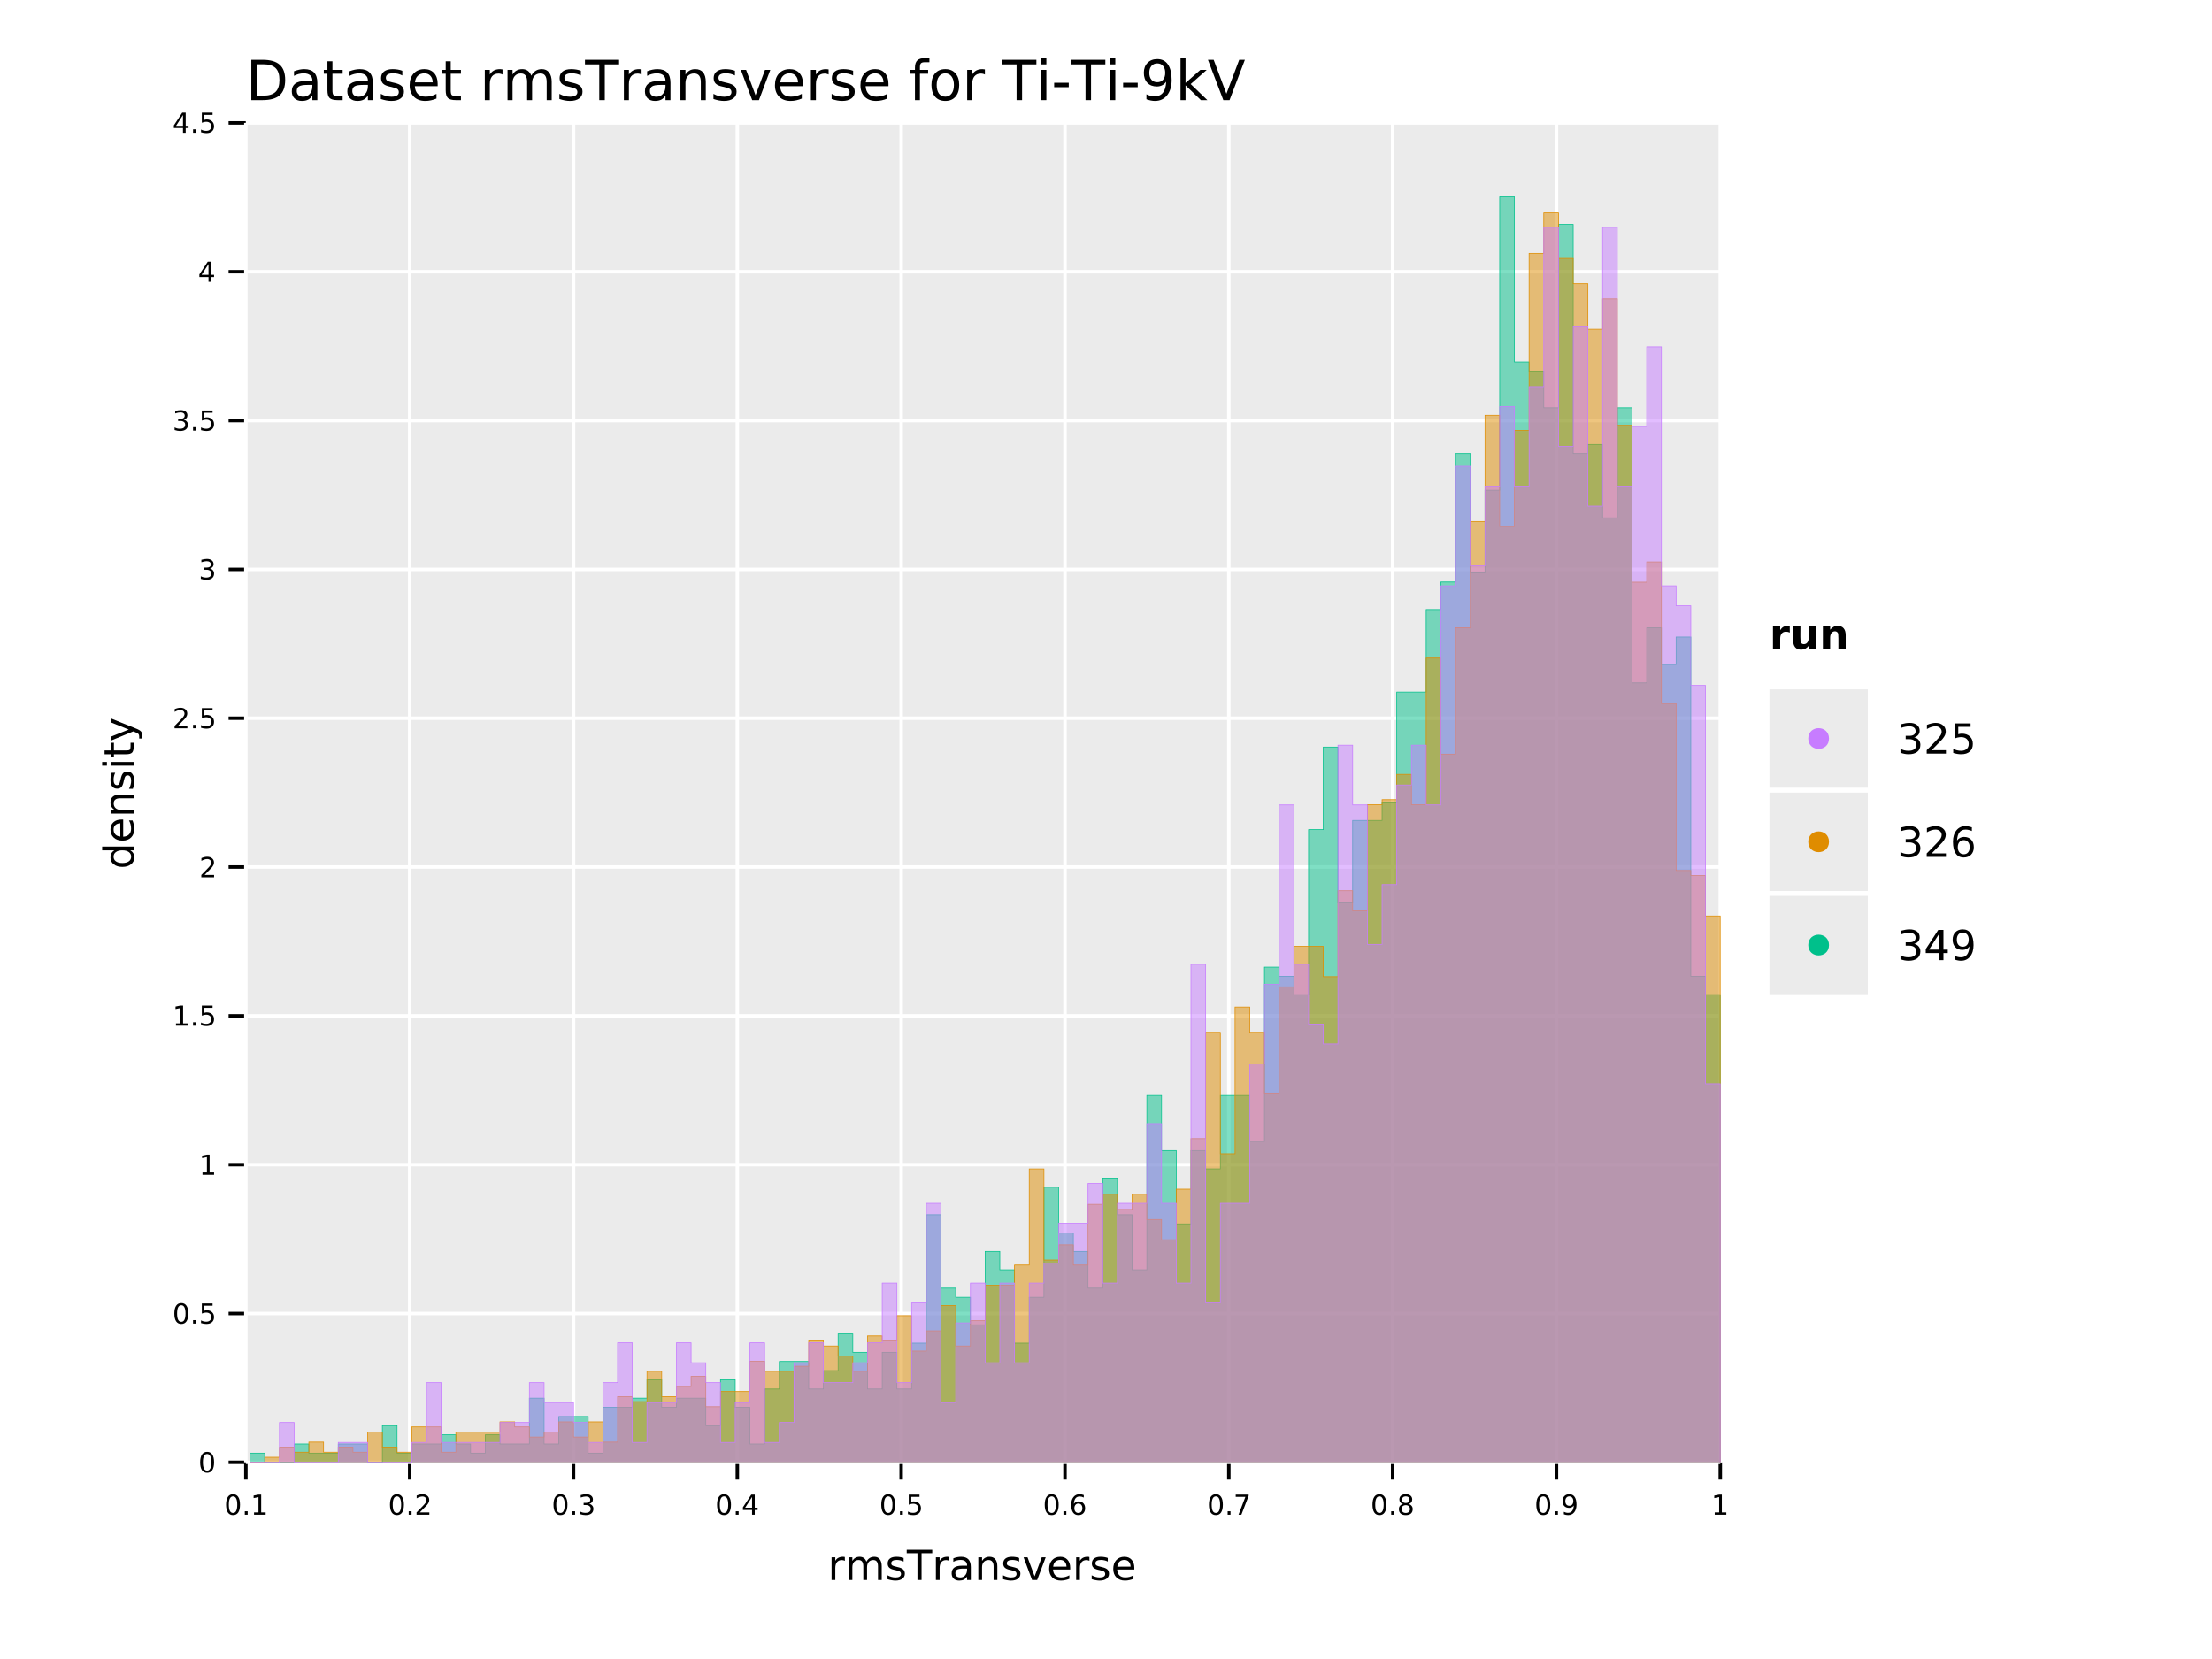 <?xml version="1.0" encoding="UTF-8" standalone="no"?>
<svg
   width="640pt"
   height="480pt"
   viewBox="0 0 640 480"
   version="1.1"
   id="svg210"
   sodipodi:docname="Ti-Ti-9kV_rmsTransverse_histogram_by_run.pdf"
   xmlns:inkscape="http://www.inkscape.org/namespaces/inkscape"
   xmlns:sodipodi="http://sodipodi.sourceforge.net/DTD/sodipodi-0.dtd"
   xmlns:xlink="http://www.w3.org/1999/xlink"
   xmlns="http://www.w3.org/2000/svg"
   xmlns:svg="http://www.w3.org/2000/svg">
  <sodipodi:namedview
     id="namedview210"
     pagecolor="#ffffff"
     bordercolor="#666666"
     borderopacity="1.0"
     inkscape:showpageshadow="2"
     inkscape:pageopacity="0.0"
     inkscape:pagecheckerboard="0"
     inkscape:deskcolor="#d1d1d1"
     inkscape:document-units="pt" />
  <defs
     id="defs52">
    <g
       id="g52">
      <g
         id="glyph-0-0">
        <path
           d="M 3.156 -10.375 L 3.156 -1.297 L 5.062 -1.297 C 6.664 -1.297 7.844 -1.66 8.594 -2.391 C 9.344 -3.117 9.719 -4.27 9.719 -5.844 C 9.719 -7.406 9.344 -8.551 8.594 -9.281 C 7.844 -10.008 6.664 -10.375 5.062 -10.375 Z M 1.578 -11.672 L 4.812 -11.672 C 7.07 -11.672 8.727 -11.195 9.781 -10.25 C 10.844 -9.312 11.375 -7.844 11.375 -5.844 C 11.375 -3.832 10.844 -2.352 9.781 -1.406 C 8.719 -0.469 7.062 0 4.812 0 L 1.578 0 Z M 1.578 -11.672 "
           id="path1" />
      </g>
      <g
         id="glyph-0-1">
        <path
           d="M 5.484 -4.406 C 4.328 -4.406 3.523 -4.27 3.078 -4 C 2.629 -3.738 2.406 -3.285 2.406 -2.641 C 2.406 -2.129 2.57 -1.723 2.906 -1.422 C 3.238 -1.129 3.695 -0.984 4.281 -0.984 C 5.07 -0.984 5.707 -1.266 6.188 -1.828 C 6.676 -2.391 6.922 -3.141 6.922 -4.078 L 6.922 -4.406 Z M 8.359 -5 L 8.359 0 L 6.922 0 L 6.922 -1.328 C 6.586 -0.797 6.176 -0.398 5.688 -0.141 C 5.195 0.109 4.598 0.234 3.891 0.234 C 2.992 0.234 2.281 -0.016 1.75 -0.516 C 1.227 -1.023 0.969 -1.703 0.969 -2.547 C 0.969 -3.535 1.297 -4.281 1.953 -4.781 C 2.609 -5.281 3.594 -5.531 4.906 -5.531 L 6.922 -5.531 L 6.922 -5.672 C 6.922 -6.328 6.703 -6.836 6.266 -7.203 C 5.828 -7.566 5.219 -7.75 4.438 -7.75 C 3.938 -7.75 3.445 -7.688 2.969 -7.562 C 2.5 -7.445 2.047 -7.27 1.609 -7.031 L 1.609 -8.359 C 2.129 -8.555 2.633 -8.707 3.125 -8.812 C 3.625 -8.914 4.109 -8.969 4.578 -8.969 C 5.848 -8.969 6.797 -8.641 7.422 -7.984 C 8.047 -7.328 8.359 -6.332 8.359 -5 Z M 8.359 -5 "
           id="path2" />
      </g>
      <g
         id="glyph-0-2">
        <path
           d="M 2.938 -11.234 L 2.938 -8.75 L 5.891 -8.75 L 5.891 -7.641 L 2.938 -7.641 L 2.938 -2.891 C 2.938 -2.172 3.031 -1.707 3.219 -1.5 C 3.414 -1.301 3.816 -1.203 4.422 -1.203 L 5.891 -1.203 L 5.891 0 L 4.422 0 C 3.305 0 2.535 -0.207 2.109 -0.625 C 1.691 -1.039 1.484 -1.797 1.484 -2.891 L 1.484 -7.641 L 0.438 -7.641 L 0.438 -8.75 L 1.484 -8.75 L 1.484 -11.234 Z M 2.938 -11.234 "
           id="path3" />
      </g>
      <g
         id="glyph-0-3">
        <path
           d="M 7.094 -8.5 L 7.094 -7.141 C 6.688 -7.348 6.266 -7.504 5.828 -7.609 C 5.391 -7.711 4.938 -7.766 4.469 -7.766 C 3.75 -7.766 3.211 -7.656 2.859 -7.438 C 2.504 -7.219 2.328 -6.891 2.328 -6.453 C 2.328 -6.117 2.453 -5.852 2.703 -5.656 C 2.961 -5.469 3.477 -5.289 4.25 -5.125 L 4.734 -5.016 C 5.754 -4.797 6.477 -4.484 6.906 -4.078 C 7.344 -3.68 7.562 -3.129 7.562 -2.422 C 7.562 -1.609 7.238 -0.961 6.594 -0.484 C 5.945 -0.004 5.062 0.234 3.938 0.234 C 3.469 0.234 2.977 0.188 2.469 0.094 C 1.969 0 1.438 -0.141 0.875 -0.328 L 0.875 -1.812 C 1.406 -1.531 1.926 -1.32 2.438 -1.188 C 2.957 -1.051 3.469 -0.984 3.969 -0.984 C 4.645 -0.984 5.164 -1.098 5.531 -1.328 C 5.895 -1.555 6.078 -1.883 6.078 -2.312 C 6.078 -2.695 5.945 -2.992 5.688 -3.203 C 5.426 -3.41 4.848 -3.613 3.953 -3.812 L 3.453 -3.922 C 2.566 -4.109 1.926 -4.395 1.531 -4.781 C 1.133 -5.176 0.938 -5.711 0.938 -6.391 C 0.938 -7.211 1.227 -7.848 1.812 -8.297 C 2.395 -8.742 3.223 -8.969 4.297 -8.969 C 4.828 -8.969 5.328 -8.926 5.797 -8.844 C 6.266 -8.77 6.695 -8.656 7.094 -8.5 Z M 7.094 -8.5 "
           id="path4" />
      </g>
      <g
         id="glyph-0-4">
        <path
           d="M 9 -4.734 L 9 -4.031 L 2.391 -4.031 C 2.453 -3.039 2.75 -2.285 3.281 -1.766 C 3.812 -1.254 4.555 -1 5.516 -1 C 6.066 -1 6.598 -1.066 7.109 -1.203 C 7.629 -1.336 8.145 -1.539 8.656 -1.812 L 8.656 -0.453 C 8.145 -0.234 7.617 -0.066 7.078 0.047 C 6.535 0.172 5.984 0.234 5.422 0.234 C 4.023 0.234 2.922 -0.172 2.109 -0.984 C 1.297 -1.805 0.891 -2.91 0.891 -4.297 C 0.891 -5.723 1.273 -6.859 2.047 -7.703 C 2.816 -8.547 3.859 -8.969 5.172 -8.969 C 6.348 -8.969 7.281 -8.586 7.969 -7.828 C 8.656 -7.066 9 -6.035 9 -4.734 Z M 7.562 -5.156 C 7.551 -5.945 7.328 -6.578 6.891 -7.047 C 6.461 -7.516 5.895 -7.75 5.188 -7.75 C 4.383 -7.75 3.742 -7.52 3.266 -7.062 C 2.785 -6.613 2.508 -5.977 2.438 -5.156 Z M 7.562 -5.156 "
           id="path5" />
      </g>
      <g
         id="glyph-0-5" />
      <g
         id="glyph-0-6">
        <path
           d="M 6.578 -7.406 C 6.422 -7.5 6.242 -7.566 6.047 -7.609 C 5.859 -7.66 5.648 -7.688 5.422 -7.688 C 4.609 -7.688 3.984 -7.422 3.547 -6.891 C 3.117 -6.359 2.906 -5.598 2.906 -4.609 L 2.906 0 L 1.453 0 L 1.453 -8.75 L 2.906 -8.75 L 2.906 -7.391 C 3.207 -7.922 3.598 -8.316 4.078 -8.578 C 4.566 -8.836 5.156 -8.969 5.844 -8.969 C 5.945 -8.969 6.055 -8.957 6.172 -8.938 C 6.297 -8.926 6.43 -8.91 6.578 -8.891 Z M 6.578 -7.406 "
           id="path6" />
      </g>
      <g
         id="glyph-0-7">
        <path
           d="M 8.328 -7.078 C 8.68 -7.723 9.109 -8.195 9.609 -8.5 C 10.109 -8.812 10.695 -8.969 11.375 -8.969 C 12.289 -8.969 12.992 -8.645 13.484 -8 C 13.984 -7.363 14.234 -6.457 14.234 -5.281 L 14.234 0 L 12.781 0 L 12.781 -5.234 C 12.781 -6.078 12.629 -6.703 12.328 -7.109 C 12.035 -7.516 11.586 -7.719 10.984 -7.719 C 10.234 -7.719 9.641 -7.469 9.203 -6.969 C 8.773 -6.477 8.562 -5.805 8.562 -4.953 L 8.562 0 L 7.125 0 L 7.125 -5.234 C 7.125 -6.078 6.973 -6.703 6.672 -7.109 C 6.379 -7.516 5.922 -7.719 5.297 -7.719 C 4.566 -7.719 3.984 -7.469 3.547 -6.969 C 3.117 -6.469 2.906 -5.797 2.906 -4.953 L 2.906 0 L 1.453 0 L 1.453 -8.75 L 2.906 -8.75 L 2.906 -7.391 C 3.227 -7.93 3.617 -8.328 4.078 -8.578 C 4.535 -8.836 5.082 -8.969 5.719 -8.969 C 6.352 -8.969 6.891 -8.805 7.328 -8.484 C 7.773 -8.16 8.109 -7.691 8.328 -7.078 Z M 8.328 -7.078 "
           id="path7" />
      </g>
      <g
         id="glyph-0-8">
        <path
           d="M -0.047 -11.672 L 9.828 -11.672 L 9.828 -10.344 L 5.688 -10.344 L 5.688 0 L 4.094 0 L 4.094 -10.344 L -0.047 -10.344 Z M -0.047 -11.672 "
           id="path8" />
      </g>
      <g
         id="glyph-0-9">
        <path
           d="M 8.781 -5.281 L 8.781 0 L 7.344 0 L 7.344 -5.234 C 7.344 -6.066 7.18 -6.688 6.859 -7.094 C 6.535 -7.508 6.051 -7.719 5.406 -7.719 C 4.633 -7.719 4.023 -7.469 3.578 -6.969 C 3.129 -6.477 2.906 -5.805 2.906 -4.953 L 2.906 0 L 1.453 0 L 1.453 -8.75 L 2.906 -8.75 L 2.906 -7.391 C 3.25 -7.922 3.648 -8.316 4.109 -8.578 C 4.578 -8.836 5.117 -8.969 5.734 -8.969 C 6.734 -8.969 7.488 -8.656 8 -8.031 C 8.52 -7.406 8.781 -6.488 8.781 -5.281 Z M 8.781 -5.281 "
           id="path9" />
      </g>
      <g
         id="glyph-0-10">
        <path
           d="M 0.484 -8.75 L 2 -8.75 L 4.734 -1.406 L 7.469 -8.75 L 9 -8.75 L 5.719 0 L 3.766 0 Z M 0.484 -8.75 "
           id="path10" />
      </g>
      <g
         id="glyph-0-11">
        <path
           d="M 5.938 -12.156 L 5.938 -10.969 L 4.562 -10.969 C 4.051 -10.969 3.691 -10.863 3.484 -10.656 C 3.285 -10.445 3.188 -10.07 3.188 -9.531 L 3.188 -8.75 L 5.562 -8.75 L 5.562 -7.641 L 3.188 -7.641 L 3.188 0 L 1.75 0 L 1.75 -7.641 L 0.375 -7.641 L 0.375 -8.75 L 1.75 -8.75 L 1.75 -9.359 C 1.75 -10.336 1.973 -11.047 2.422 -11.484 C 2.879 -11.93 3.598 -12.156 4.578 -12.156 Z M 5.938 -12.156 "
           id="path11" />
      </g>
      <g
         id="glyph-0-12">
        <path
           d="M 4.906 -7.75 C 4.133 -7.75 3.523 -7.445 3.078 -6.844 C 2.629 -6.238 2.406 -5.414 2.406 -4.375 C 2.406 -3.32 2.625 -2.492 3.062 -1.891 C 3.508 -1.297 4.125 -1 4.906 -1 C 5.664 -1 6.27 -1.301 6.719 -1.906 C 7.164 -2.508 7.391 -3.332 7.391 -4.375 C 7.391 -5.406 7.164 -6.223 6.719 -6.828 C 6.27 -7.441 5.664 -7.75 4.906 -7.75 Z M 4.906 -8.969 C 6.156 -8.969 7.133 -8.562 7.844 -7.75 C 8.562 -6.938 8.922 -5.812 8.922 -4.375 C 8.922 -2.938 8.562 -1.805 7.844 -0.984 C 7.133 -0.172 6.156 0.234 4.906 0.234 C 3.645 0.234 2.66 -0.172 1.953 -0.984 C 1.242 -1.805 0.891 -2.938 0.891 -4.375 C 0.891 -5.812 1.242 -6.938 1.953 -7.75 C 2.66 -8.562 3.645 -8.969 4.906 -8.969 Z M 4.906 -8.969 "
           id="path12" />
      </g>
      <g
         id="glyph-0-13">
        <path
           d="M 1.516 -8.75 L 2.953 -8.75 L 2.953 0 L 1.516 0 Z M 1.516 -12.156 L 2.953 -12.156 L 2.953 -10.344 L 1.516 -10.344 Z M 1.516 -12.156 "
           id="path13" />
      </g>
      <g
         id="glyph-0-14">
        <path
           d="M 0.781 -5.031 L 5 -5.031 L 5 -3.75 L 0.781 -3.75 Z M 0.781 -5.031 "
           id="path14" />
      </g>
      <g
         id="glyph-0-15">
        <path
           d="M 1.766 -0.25 L 1.766 -1.688 C 2.16 -1.5 2.562 -1.352 2.969 -1.25 C 3.375 -1.156 3.77 -1.109 4.156 -1.109 C 5.195 -1.109 5.992 -1.457 6.547 -2.156 C 7.098 -2.852 7.41 -3.914 7.484 -5.344 C 7.18 -4.895 6.797 -4.551 6.328 -4.312 C 5.867 -4.07 5.359 -3.953 4.797 -3.953 C 3.629 -3.953 2.707 -4.305 2.031 -5.016 C 1.352 -5.723 1.016 -6.688 1.016 -7.906 C 1.016 -9.102 1.367 -10.062 2.078 -10.781 C 2.785 -11.508 3.727 -11.875 4.906 -11.875 C 6.25 -11.875 7.273 -11.359 7.984 -10.328 C 8.703 -9.297 9.062 -7.797 9.062 -5.828 C 9.062 -3.984 8.625 -2.508 7.75 -1.406 C 6.875 -0.312 5.703 0.234 4.234 0.234 C 3.836 0.234 3.438 0.191 3.031 0.109 C 2.625 0.023 2.203 -0.094 1.766 -0.25 Z M 4.906 -5.188 C 5.613 -5.188 6.172 -5.426 6.578 -5.906 C 6.992 -6.395 7.203 -7.062 7.203 -7.906 C 7.203 -8.75 6.992 -9.41 6.578 -9.891 C 6.172 -10.379 5.613 -10.625 4.906 -10.625 C 4.195 -10.625 3.633 -10.379 3.219 -9.891 C 2.801 -9.41 2.594 -8.75 2.594 -7.906 C 2.594 -7.062 2.801 -6.395 3.219 -5.906 C 3.633 -5.426 4.195 -5.188 4.906 -5.188 Z M 4.906 -5.188 "
           id="path15" />
      </g>
      <g
         id="glyph-0-16">
        <path
           d="M 1.453 -12.156 L 2.906 -12.156 L 2.906 -4.984 L 7.188 -8.75 L 9.031 -8.75 L 4.391 -4.656 L 9.219 0 L 7.344 0 L 2.906 -4.281 L 2.906 0 L 1.453 0 Z M 1.453 -12.156 "
           id="path16" />
      </g>
      <g
         id="glyph-0-17">
        <path
           d="M 4.578 0 L 0.125 -11.672 L 1.781 -11.672 L 5.469 -1.844 L 9.172 -11.672 L 10.812 -11.672 L 6.375 0 Z M 4.578 0 "
           id="path17" />
      </g>
      <g
         id="glyph-1-0">
        <path
           d="M 2.547 -5.312 C 2.141 -5.312 1.832 -5.109 1.625 -4.703 C 1.426 -4.305 1.328 -3.707 1.328 -2.906 C 1.328 -2.113 1.426 -1.516 1.625 -1.109 C 1.832 -0.711 2.141 -0.516 2.547 -0.516 C 2.953 -0.516 3.254 -0.711 3.453 -1.109 C 3.66 -1.516 3.766 -2.113 3.766 -2.906 C 3.766 -3.707 3.66 -4.305 3.453 -4.703 C 3.254 -5.109 2.953 -5.312 2.547 -5.312 Z M 2.547 -5.938 C 3.203 -5.938 3.703 -5.676 4.047 -5.156 C 4.391 -4.645 4.562 -3.895 4.562 -2.906 C 4.562 -1.926 4.391 -1.176 4.047 -0.656 C 3.703 -0.145 3.203 0.109 2.547 0.109 C 1.891 0.109 1.391 -0.145 1.047 -0.656 C 0.703 -1.176 0.531 -1.926 0.531 -2.906 C 0.531 -3.895 0.703 -4.645 1.047 -5.156 C 1.391 -5.676 1.891 -5.938 2.547 -5.938 Z M 2.547 -5.938 "
           id="path18" />
      </g>
      <g
         id="glyph-1-1">
        <path
           d="M 0.859 -1 L 1.688 -1 L 1.688 0 L 0.859 0 Z M 0.859 -1 "
           id="path19" />
      </g>
      <g
         id="glyph-1-2">
        <path
           d="M 1 -0.672 L 2.281 -0.672 L 2.281 -5.109 L 0.875 -4.828 L 0.875 -5.547 L 2.281 -5.828 L 3.062 -5.828 L 3.062 -0.672 L 4.359 -0.672 L 4.359 0 L 1 0 Z M 1 -0.672 "
           id="path20" />
      </g>
      <g
         id="glyph-1-3">
        <path
           d="M 1.531 -0.672 L 4.297 -0.672 L 4.297 0 L 0.594 0 L 0.594 -0.672 C 0.883 -0.973 1.289 -1.383 1.812 -1.906 C 2.332 -2.438 2.656 -2.773 2.781 -2.922 C 3.039 -3.203 3.219 -3.441 3.312 -3.641 C 3.414 -3.836 3.469 -4.031 3.469 -4.219 C 3.469 -4.531 3.359 -4.785 3.141 -4.984 C 2.922 -5.18 2.641 -5.281 2.297 -5.281 C 2.047 -5.281 1.781 -5.234 1.5 -5.141 C 1.227 -5.055 0.938 -4.926 0.625 -4.75 L 0.625 -5.547 C 0.945 -5.68 1.242 -5.781 1.516 -5.844 C 1.797 -5.906 2.051 -5.938 2.281 -5.938 C 2.883 -5.938 3.363 -5.785 3.719 -5.484 C 4.082 -5.18 4.266 -4.781 4.266 -4.281 C 4.266 -4.039 4.219 -3.812 4.125 -3.594 C 4.031 -3.375 3.867 -3.117 3.641 -2.828 C 3.566 -2.754 3.352 -2.535 3 -2.172 C 2.656 -1.816 2.164 -1.316 1.531 -0.672 Z M 1.531 -0.672 "
           id="path21" />
      </g>
      <g
         id="glyph-1-4">
        <path
           d="M 3.25 -3.141 C 3.625 -3.066 3.914 -2.898 4.125 -2.641 C 4.344 -2.391 4.453 -2.078 4.453 -1.703 C 4.453 -1.117 4.254 -0.672 3.859 -0.359 C 3.461 -0.047 2.898 0.109 2.172 0.109 C 1.922 0.109 1.664 0.082 1.406 0.031 C 1.156 -0.008 0.891 -0.078 0.609 -0.172 L 0.609 -0.938 C 0.828 -0.812 1.066 -0.711 1.328 -0.641 C 1.586 -0.578 1.859 -0.547 2.141 -0.547 C 2.641 -0.547 3.02 -0.645 3.281 -0.844 C 3.539 -1.039 3.672 -1.328 3.672 -1.703 C 3.672 -2.047 3.547 -2.312 3.297 -2.5 C 3.055 -2.695 2.723 -2.797 2.297 -2.797 L 1.625 -2.797 L 1.625 -3.438 L 2.328 -3.438 C 2.711 -3.438 3.008 -3.516 3.219 -3.672 C 3.426 -3.828 3.531 -4.051 3.531 -4.344 C 3.531 -4.645 3.422 -4.875 3.203 -5.031 C 2.992 -5.195 2.691 -5.281 2.297 -5.281 C 2.078 -5.281 1.844 -5.254 1.594 -5.203 C 1.352 -5.16 1.082 -5.086 0.781 -4.984 L 0.781 -5.688 C 1.082 -5.77 1.363 -5.832 1.625 -5.875 C 1.883 -5.914 2.133 -5.938 2.375 -5.938 C 2.969 -5.938 3.438 -5.801 3.781 -5.531 C 4.133 -5.258 4.312 -4.891 4.312 -4.422 C 4.312 -4.098 4.219 -3.828 4.031 -3.609 C 3.852 -3.391 3.594 -3.234 3.25 -3.141 Z M 3.25 -3.141 "
           id="path22" />
      </g>
      <g
         id="glyph-1-5">
        <path
           d="M 3.031 -5.141 L 1.031 -2.031 L 3.031 -2.031 Z M 2.812 -5.828 L 3.812 -5.828 L 3.812 -2.031 L 4.641 -2.031 L 4.641 -1.375 L 3.812 -1.375 L 3.812 0 L 3.031 0 L 3.031 -1.375 L 0.391 -1.375 L 0.391 -2.141 Z M 2.812 -5.828 "
           id="path23" />
      </g>
      <g
         id="glyph-1-6">
        <path
           d="M 0.859 -5.828 L 3.969 -5.828 L 3.969 -5.172 L 1.594 -5.172 L 1.594 -3.734 C 1.707 -3.773 1.82 -3.805 1.938 -3.828 C 2.051 -3.848 2.164 -3.859 2.281 -3.859 C 2.926 -3.859 3.438 -3.676 3.812 -3.312 C 4.195 -2.957 4.391 -2.477 4.391 -1.875 C 4.391 -1.25 4.191 -0.758 3.797 -0.406 C 3.41 -0.062 2.863 0.109 2.156 0.109 C 1.906 0.109 1.656 0.086 1.406 0.047 C 1.156 0.004 0.895 -0.055 0.625 -0.141 L 0.625 -0.938 C 0.852 -0.801 1.094 -0.703 1.344 -0.641 C 1.594 -0.578 1.859 -0.547 2.141 -0.547 C 2.586 -0.547 2.941 -0.664 3.203 -0.906 C 3.473 -1.145 3.609 -1.469 3.609 -1.875 C 3.609 -2.281 3.473 -2.598 3.203 -2.828 C 2.941 -3.066 2.586 -3.188 2.141 -3.188 C 1.93 -3.188 1.719 -3.16 1.5 -3.109 C 1.289 -3.066 1.078 -3 0.859 -2.906 Z M 0.859 -5.828 "
           id="path24" />
      </g>
      <g
         id="glyph-1-7">
        <path
           d="M 2.641 -3.234 C 2.285 -3.234 2.004 -3.109 1.797 -2.859 C 1.586 -2.617 1.484 -2.289 1.484 -1.875 C 1.484 -1.457 1.586 -1.125 1.797 -0.875 C 2.004 -0.633 2.285 -0.516 2.641 -0.516 C 2.992 -0.516 3.273 -0.633 3.484 -0.875 C 3.691 -1.125 3.797 -1.457 3.797 -1.875 C 3.797 -2.289 3.691 -2.617 3.484 -2.859 C 3.273 -3.109 2.992 -3.234 2.641 -3.234 Z M 4.203 -5.703 L 4.203 -4.984 C 4.004 -5.078 3.805 -5.148 3.609 -5.203 C 3.41 -5.254 3.211 -5.281 3.016 -5.281 C 2.492 -5.281 2.094 -5.102 1.812 -4.75 C 1.539 -4.395 1.383 -3.863 1.344 -3.156 C 1.5 -3.383 1.691 -3.555 1.922 -3.672 C 2.148 -3.797 2.406 -3.859 2.688 -3.859 C 3.27 -3.859 3.734 -3.68 4.078 -3.328 C 4.422 -2.973 4.594 -2.488 4.594 -1.875 C 4.594 -1.27 4.414 -0.785 4.062 -0.422 C 3.707 -0.066 3.234 0.109 2.641 0.109 C 1.961 0.109 1.445 -0.145 1.094 -0.656 C 0.738 -1.176 0.562 -1.926 0.562 -2.906 C 0.562 -3.832 0.781 -4.566 1.219 -5.109 C 1.656 -5.66 2.242 -5.938 2.984 -5.938 C 3.18 -5.938 3.379 -5.914 3.578 -5.875 C 3.773 -5.844 3.984 -5.785 4.203 -5.703 Z M 4.203 -5.703 "
           id="path25" />
      </g>
      <g
         id="glyph-1-8">
        <path
           d="M 0.656 -5.828 L 4.406 -5.828 L 4.406 -5.5 L 2.297 0 L 1.469 0 L 3.453 -5.172 L 0.656 -5.172 Z M 0.656 -5.828 "
           id="path26" />
      </g>
      <g
         id="glyph-1-9">
        <path
           d="M 2.547 -2.766 C 2.172 -2.766 1.875 -2.664 1.656 -2.469 C 1.445 -2.27 1.344 -1.992 1.344 -1.641 C 1.344 -1.285 1.445 -1.008 1.656 -0.812 C 1.875 -0.613 2.172 -0.516 2.547 -0.516 C 2.922 -0.516 3.211 -0.613 3.422 -0.812 C 3.641 -1.02 3.75 -1.297 3.75 -1.641 C 3.75 -1.992 3.641 -2.27 3.422 -2.469 C 3.211 -2.664 2.922 -2.766 2.547 -2.766 Z M 1.75 -3.109 C 1.414 -3.191 1.156 -3.348 0.969 -3.578 C 0.781 -3.805 0.688 -4.086 0.688 -4.422 C 0.688 -4.891 0.848 -5.258 1.172 -5.531 C 1.504 -5.801 1.961 -5.938 2.547 -5.938 C 3.129 -5.938 3.582 -5.801 3.906 -5.531 C 4.238 -5.258 4.406 -4.891 4.406 -4.422 C 4.406 -4.086 4.312 -3.805 4.125 -3.578 C 3.938 -3.348 3.676 -3.191 3.344 -3.109 C 3.719 -3.016 4.008 -2.836 4.219 -2.578 C 4.438 -2.328 4.547 -2.016 4.547 -1.641 C 4.547 -1.078 4.375 -0.645 4.031 -0.344 C 3.688 -0.039 3.191 0.109 2.547 0.109 C 1.898 0.109 1.406 -0.039 1.062 -0.344 C 0.719 -0.645 0.547 -1.078 0.547 -1.641 C 0.547 -2.016 0.648 -2.328 0.859 -2.578 C 1.078 -2.836 1.375 -3.016 1.75 -3.109 Z M 1.469 -4.359 C 1.469 -4.055 1.562 -3.816 1.75 -3.641 C 1.938 -3.473 2.203 -3.391 2.547 -3.391 C 2.879 -3.391 3.141 -3.473 3.328 -3.641 C 3.523 -3.816 3.625 -4.055 3.625 -4.359 C 3.625 -4.66 3.523 -4.895 3.328 -5.062 C 3.141 -5.227 2.879 -5.312 2.547 -5.312 C 2.203 -5.312 1.938 -5.227 1.75 -5.062 C 1.562 -4.895 1.469 -4.66 1.469 -4.359 Z M 1.469 -4.359 "
           id="path27" />
      </g>
      <g
         id="glyph-1-10">
        <path
           d="M 0.875 -0.125 L 0.875 -0.844 C 1.07 -0.75 1.27 -0.676 1.469 -0.625 C 1.676 -0.57 1.879 -0.547 2.078 -0.547 C 2.598 -0.547 2.992 -0.723 3.266 -1.078 C 3.547 -1.43 3.707 -1.961 3.75 -2.672 C 3.594 -2.453 3.398 -2.281 3.172 -2.156 C 2.941 -2.039 2.688 -1.984 2.406 -1.984 C 1.82 -1.984 1.359 -2.156 1.016 -2.5 C 0.672 -2.852 0.5 -3.336 0.5 -3.953 C 0.5 -4.555 0.676 -5.035 1.031 -5.391 C 1.383 -5.754 1.859 -5.938 2.453 -5.938 C 3.129 -5.938 3.645 -5.676 4 -5.156 C 4.352 -4.645 4.531 -3.895 4.531 -2.906 C 4.531 -1.988 4.312 -1.254 3.875 -0.703 C 3.438 -0.16 2.848 0.109 2.109 0.109 C 1.91 0.109 1.707 0.086 1.5 0.047 C 1.301 0.016 1.094 -0.039 0.875 -0.125 Z M 2.453 -2.594 C 2.805 -2.594 3.086 -2.711 3.297 -2.953 C 3.504 -3.203 3.609 -3.535 3.609 -3.953 C 3.609 -4.367 3.504 -4.695 3.297 -4.938 C 3.086 -5.188 2.805 -5.312 2.453 -5.312 C 2.098 -5.312 1.816 -5.188 1.609 -4.938 C 1.398 -4.695 1.297 -4.367 1.297 -3.953 C 1.297 -3.535 1.398 -3.203 1.609 -2.953 C 1.816 -2.711 2.098 -2.594 2.453 -2.594 Z M 2.453 -2.594 "
           id="path28" />
      </g>
      <g
         id="glyph-2-0">
        <path
           d="M 4.938 -5.562 C 4.812 -5.625 4.676 -5.672 4.531 -5.703 C 4.395 -5.742 4.238 -5.766 4.062 -5.766 C 3.457 -5.766 2.988 -5.566 2.656 -5.172 C 2.332 -4.773 2.172 -4.203 2.172 -3.453 L 2.172 0 L 1.094 0 L 1.094 -6.562 L 2.172 -6.562 L 2.172 -5.547 C 2.398 -5.941 2.695 -6.234 3.062 -6.422 C 3.426 -6.617 3.867 -6.719 4.391 -6.719 C 4.461 -6.719 4.539 -6.711 4.625 -6.703 C 4.719 -6.691 4.816 -6.676 4.922 -6.656 Z M 4.938 -5.562 "
           id="path29" />
      </g>
      <g
         id="glyph-2-1">
        <path
           d="M 6.234 -5.297 C 6.504 -5.785 6.828 -6.145 7.203 -6.375 C 7.578 -6.602 8.02 -6.719 8.531 -6.719 C 9.219 -6.719 9.742 -6.477 10.109 -6 C 10.484 -5.52 10.672 -4.844 10.672 -3.969 L 10.672 0 L 9.594 0 L 9.594 -3.922 C 9.594 -4.555 9.477 -5.023 9.25 -5.328 C 9.031 -5.629 8.691 -5.781 8.234 -5.781 C 7.672 -5.781 7.227 -5.594 6.906 -5.219 C 6.582 -4.852 6.422 -4.348 6.422 -3.703 L 6.422 0 L 5.344 0 L 5.344 -3.922 C 5.344 -4.555 5.227 -5.023 5 -5.328 C 4.781 -5.629 4.438 -5.781 3.969 -5.781 C 3.414 -5.781 2.977 -5.594 2.656 -5.219 C 2.332 -4.852 2.172 -4.348 2.172 -3.703 L 2.172 0 L 1.094 0 L 1.094 -6.562 L 2.172 -6.562 L 2.172 -5.547 C 2.422 -5.941 2.719 -6.234 3.062 -6.422 C 3.406 -6.617 3.812 -6.719 4.281 -6.719 C 4.758 -6.719 5.164 -6.598 5.5 -6.359 C 5.832 -6.117 6.078 -5.766 6.234 -5.297 Z M 6.234 -5.297 "
           id="path30" />
      </g>
      <g
         id="glyph-2-2">
        <path
           d="M 5.312 -6.375 L 5.312 -5.344 C 5.008 -5.5 4.691 -5.613 4.359 -5.688 C 4.035 -5.77 3.695 -5.812 3.344 -5.812 C 2.812 -5.812 2.41 -5.727 2.141 -5.562 C 1.867 -5.406 1.734 -5.16 1.734 -4.828 C 1.734 -4.578 1.828 -4.379 2.016 -4.234 C 2.211 -4.098 2.602 -3.969 3.188 -3.844 L 3.547 -3.75 C 4.316 -3.594 4.863 -3.363 5.188 -3.062 C 5.508 -2.758 5.672 -2.344 5.672 -1.812 C 5.672 -1.195 5.426 -0.711 4.938 -0.359 C 4.457 -0.004 3.797 0.172 2.953 0.172 C 2.598 0.172 2.227 0.133 1.844 0.062 C 1.469 0 1.07 -0.098 0.656 -0.234 L 0.656 -1.359 C 1.051 -1.148 1.441 -0.992 1.828 -0.891 C 2.211 -0.785 2.598 -0.734 2.984 -0.734 C 3.484 -0.734 3.867 -0.816 4.141 -0.984 C 4.422 -1.16 4.562 -1.41 4.562 -1.734 C 4.562 -2.023 4.461 -2.25 4.266 -2.406 C 4.066 -2.562 3.633 -2.711 2.969 -2.859 L 2.594 -2.938 C 1.926 -3.082 1.441 -3.301 1.141 -3.594 C 0.848 -3.883 0.703 -4.281 0.703 -4.781 C 0.703 -5.406 0.922 -5.883 1.359 -6.219 C 1.797 -6.551 2.414 -6.719 3.219 -6.719 C 3.613 -6.719 3.988 -6.688 4.344 -6.625 C 4.695 -6.57 5.02 -6.488 5.312 -6.375 Z M 5.312 -6.375 "
           id="path31" />
      </g>
      <g
         id="glyph-2-3">
        <path
           d="M -0.031 -8.75 L 7.359 -8.75 L 7.359 -7.75 L 4.266 -7.75 L 4.266 0 L 3.078 0 L 3.078 -7.75 L -0.031 -7.75 Z M -0.031 -8.75 "
           id="path32" />
      </g>
      <g
         id="glyph-2-4">
        <path
           d="M 4.109 -3.297 C 3.242 -3.297 2.641 -3.195 2.297 -3 C 1.961 -2.801 1.797 -2.461 1.797 -1.984 C 1.797 -1.598 1.922 -1.289 2.172 -1.062 C 2.43 -0.844 2.773 -0.734 3.203 -0.734 C 3.805 -0.734 4.285 -0.941 4.641 -1.359 C 5.004 -1.785 5.188 -2.352 5.188 -3.062 L 5.188 -3.297 Z M 6.266 -3.75 L 6.266 0 L 5.188 0 L 5.188 -1 C 4.938 -0.602 4.629 -0.305 4.266 -0.109 C 3.898 0.078 3.453 0.172 2.922 0.172 C 2.242 0.172 1.707 -0.016 1.312 -0.391 C 0.914 -0.773 0.719 -1.281 0.719 -1.906 C 0.719 -2.645 0.961 -3.203 1.453 -3.578 C 1.953 -3.953 2.691 -4.141 3.672 -4.141 L 5.188 -4.141 L 5.188 -4.25 C 5.188 -4.75 5.02 -5.133 4.688 -5.406 C 4.363 -5.676 3.91 -5.812 3.328 -5.812 C 2.953 -5.812 2.582 -5.766 2.219 -5.672 C 1.863 -5.578 1.523 -5.441 1.203 -5.266 L 1.203 -6.266 C 1.598 -6.422 1.977 -6.535 2.344 -6.609 C 2.719 -6.68 3.082 -6.719 3.438 -6.719 C 4.383 -6.719 5.094 -6.473 5.562 -5.984 C 6.031 -5.492 6.266 -4.75 6.266 -3.75 Z M 6.266 -3.75 "
           id="path33" />
      </g>
      <g
         id="glyph-2-5">
        <path
           d="M 6.594 -3.969 L 6.594 0 L 5.516 0 L 5.516 -3.922 C 5.516 -4.547 5.391 -5.008 5.141 -5.312 C 4.898 -5.625 4.539 -5.781 4.062 -5.781 C 3.477 -5.781 3.016 -5.594 2.672 -5.219 C 2.336 -4.852 2.172 -4.348 2.172 -3.703 L 2.172 0 L 1.094 0 L 1.094 -6.562 L 2.172 -6.562 L 2.172 -5.547 C 2.43 -5.941 2.734 -6.234 3.078 -6.422 C 3.43 -6.617 3.836 -6.719 4.297 -6.719 C 5.047 -6.719 5.613 -6.484 6 -6.016 C 6.395 -5.555 6.594 -4.875 6.594 -3.969 Z M 6.594 -3.969 "
           id="path34" />
      </g>
      <g
         id="glyph-2-6">
        <path
           d="M 0.359 -6.562 L 1.5 -6.562 L 3.547 -1.062 L 5.609 -6.562 L 6.75 -6.562 L 4.281 0 L 2.812 0 Z M 0.359 -6.562 "
           id="path35" />
      </g>
      <g
         id="glyph-2-7">
        <path
           d="M 6.75 -3.547 L 6.75 -3.031 L 1.781 -3.031 C 1.832 -2.281 2.055 -1.711 2.453 -1.328 C 2.859 -0.941 3.414 -0.75 4.125 -0.75 C 4.539 -0.75 4.941 -0.797 5.328 -0.891 C 5.723 -0.992 6.113 -1.148 6.5 -1.359 L 6.5 -0.328 C 6.102 -0.172 5.703 -0.051 5.297 0.031 C 4.891 0.125 4.477 0.172 4.062 0.172 C 3.02 0.172 2.191 -0.129 1.578 -0.734 C 0.961 -1.348 0.656 -2.176 0.656 -3.219 C 0.656 -4.289 0.945 -5.141 1.531 -5.766 C 2.113 -6.398 2.895 -6.719 3.875 -6.719 C 4.758 -6.719 5.457 -6.43 5.969 -5.859 C 6.488 -5.297 6.75 -4.523 6.75 -3.547 Z M 5.672 -3.875 C 5.66 -4.457 5.492 -4.926 5.172 -5.281 C 4.848 -5.633 4.422 -5.812 3.891 -5.812 C 3.285 -5.812 2.801 -5.641 2.438 -5.297 C 2.082 -4.953 1.879 -4.473 1.828 -3.859 Z M 5.672 -3.875 "
           id="path36" />
      </g>
      <g
         id="glyph-2-8">
        <path
           d="M 4.875 -4.719 C 5.438 -4.594 5.875 -4.336 6.188 -3.953 C 6.508 -3.578 6.672 -3.109 6.672 -2.547 C 6.672 -1.68 6.375 -1.008 5.781 -0.531 C 5.188 -0.062 4.344 0.172 3.25 0.172 C 2.883 0.172 2.504 0.133 2.109 0.062 C 1.723 -0.008 1.328 -0.117 0.922 -0.266 L 0.922 -1.406 C 1.242 -1.219 1.598 -1.07 1.984 -0.969 C 2.379 -0.875 2.789 -0.828 3.219 -0.828 C 3.957 -0.828 4.52 -0.973 4.906 -1.266 C 5.301 -1.555 5.5 -1.984 5.5 -2.547 C 5.5 -3.055 5.316 -3.457 4.953 -3.75 C 4.586 -4.039 4.086 -4.188 3.453 -4.188 L 2.422 -4.188 L 2.422 -5.156 L 3.5 -5.156 C 4.07 -5.156 4.516 -5.27 4.828 -5.5 C 5.141 -5.738 5.297 -6.078 5.297 -6.516 C 5.297 -6.961 5.133 -7.305 4.812 -7.547 C 4.5 -7.785 4.047 -7.906 3.453 -7.906 C 3.117 -7.906 2.766 -7.867 2.391 -7.797 C 2.023 -7.734 1.617 -7.629 1.172 -7.484 L 1.172 -8.531 C 1.629 -8.656 2.051 -8.75 2.438 -8.812 C 2.832 -8.875 3.203 -8.906 3.547 -8.906 C 4.453 -8.906 5.164 -8.703 5.688 -8.297 C 6.207 -7.891 6.469 -7.336 6.469 -6.641 C 6.469 -6.148 6.328 -5.738 6.047 -5.406 C 5.773 -5.07 5.383 -4.844 4.875 -4.719 Z M 4.875 -4.719 "
           id="path37" />
      </g>
      <g
         id="glyph-2-9">
        <path
           d="M 2.297 -1 L 6.438 -1 L 6.438 0 L 0.875 0 L 0.875 -1 C 1.32 -1.457 1.93 -2.078 2.703 -2.859 C 3.484 -3.648 3.973 -4.16 4.172 -4.391 C 4.555 -4.805 4.82 -5.16 4.969 -5.453 C 5.125 -5.754 5.203 -6.047 5.203 -6.328 C 5.203 -6.797 5.035 -7.176 4.703 -7.469 C 4.379 -7.758 3.957 -7.906 3.438 -7.906 C 3.062 -7.906 2.664 -7.844 2.25 -7.719 C 1.844 -7.594 1.406 -7.395 0.938 -7.125 L 0.938 -8.328 C 1.414 -8.516 1.859 -8.656 2.266 -8.75 C 2.68 -8.852 3.062 -8.906 3.406 -8.906 C 4.312 -8.906 5.035 -8.676 5.578 -8.219 C 6.117 -7.77 6.391 -7.164 6.391 -6.406 C 6.391 -6.051 6.32 -5.711 6.188 -5.391 C 6.051 -5.066 5.805 -4.688 5.453 -4.25 C 5.348 -4.133 5.035 -3.805 4.516 -3.266 C 3.992 -2.723 3.254 -1.969 2.297 -1 Z M 2.297 -1 "
           id="path38" />
      </g>
      <g
         id="glyph-2-10">
        <path
           d="M 1.297 -8.75 L 5.938 -8.75 L 5.938 -7.75 L 2.375 -7.75 L 2.375 -5.609 C 2.551 -5.672 2.723 -5.711 2.891 -5.734 C 3.066 -5.766 3.238 -5.781 3.406 -5.781 C 4.383 -5.781 5.16 -5.508 5.734 -4.969 C 6.305 -4.438 6.594 -3.719 6.594 -2.812 C 6.594 -1.863 6.297 -1.129 5.703 -0.609 C 5.117 -0.086 4.297 0.172 3.234 0.172 C 2.859 0.172 2.477 0.141 2.094 0.078 C 1.719 0.016 1.328 -0.078 0.922 -0.203 L 0.922 -1.391 C 1.273 -1.203 1.641 -1.062 2.016 -0.969 C 2.391 -0.875 2.785 -0.828 3.203 -0.828 C 3.879 -0.828 4.414 -1.004 4.812 -1.359 C 5.207 -1.711 5.406 -2.195 5.406 -2.812 C 5.406 -3.414 5.207 -3.895 4.812 -4.25 C 4.414 -4.602 3.879 -4.781 3.203 -4.781 C 2.891 -4.781 2.57 -4.742 2.25 -4.672 C 1.938 -4.609 1.617 -4.504 1.297 -4.359 Z M 1.297 -8.75 "
           id="path39" />
      </g>
      <g
         id="glyph-2-11">
        <path
           d="M 3.969 -4.844 C 3.438 -4.844 3.016 -4.66 2.703 -4.297 C 2.391 -3.93 2.234 -3.438 2.234 -2.812 C 2.234 -2.176 2.391 -1.676 2.703 -1.312 C 3.016 -0.945 3.438 -0.766 3.969 -0.766 C 4.5 -0.766 4.914 -0.945 5.219 -1.312 C 5.531 -1.676 5.688 -2.176 5.688 -2.812 C 5.688 -3.438 5.531 -3.93 5.219 -4.297 C 4.914 -4.66 4.5 -4.844 3.969 -4.844 Z M 6.312 -8.562 L 6.312 -7.484 C 6.008 -7.617 5.707 -7.723 5.406 -7.797 C 5.102 -7.867 4.805 -7.906 4.516 -7.906 C 3.734 -7.906 3.133 -7.641 2.719 -7.109 C 2.312 -6.586 2.078 -5.797 2.016 -4.734 C 2.242 -5.066 2.531 -5.32 2.875 -5.5 C 3.227 -5.688 3.613 -5.781 4.031 -5.781 C 4.906 -5.781 5.598 -5.516 6.109 -4.984 C 6.617 -4.453 6.875 -3.727 6.875 -2.812 C 6.875 -1.906 6.609 -1.18 6.078 -0.641 C 5.547 -0.098 4.844 0.172 3.969 0.172 C 2.945 0.172 2.172 -0.211 1.641 -0.984 C 1.109 -1.766 0.844 -2.891 0.844 -4.359 C 0.844 -5.742 1.172 -6.848 1.828 -7.672 C 2.484 -8.492 3.363 -8.906 4.469 -8.906 C 4.758 -8.906 5.055 -8.875 5.359 -8.812 C 5.66 -8.758 5.977 -8.676 6.312 -8.562 Z M 6.312 -8.562 "
           id="path40" />
      </g>
      <g
         id="glyph-2-12">
        <path
           d="M 4.531 -7.719 L 1.547 -3.047 L 4.531 -3.047 Z M 4.219 -8.75 L 5.719 -8.75 L 5.719 -3.047 L 6.969 -3.047 L 6.969 -2.062 L 5.719 -2.062 L 5.719 0 L 4.531 0 L 4.531 -2.062 L 0.594 -2.062 L 0.594 -3.203 Z M 4.219 -8.75 "
           id="path41" />
      </g>
      <g
         id="glyph-2-13">
        <path
           d="M 1.312 -0.188 L 1.312 -1.266 C 1.613 -1.117 1.914 -1.008 2.219 -0.938 C 2.52 -0.863 2.82 -0.828 3.125 -0.828 C 3.906 -0.828 4.5 -1.086 4.906 -1.609 C 5.32 -2.141 5.555 -2.941 5.609 -4.016 C 5.391 -3.672 5.102 -3.41 4.75 -3.234 C 4.406 -3.055 4.02 -2.969 3.594 -2.969 C 2.719 -2.969 2.023 -3.227 1.516 -3.75 C 1.004 -4.281 0.75 -5.008 0.75 -5.938 C 0.75 -6.832 1.016 -7.551 1.547 -8.094 C 2.078 -8.633 2.785 -8.906 3.672 -8.906 C 4.68 -8.906 5.453 -8.516 5.984 -7.734 C 6.523 -6.961 6.797 -5.836 6.797 -4.359 C 6.797 -2.984 6.469 -1.883 5.812 -1.062 C 5.156 -0.238 4.273 0.172 3.172 0.172 C 2.867 0.172 2.566 0.141 2.266 0.078 C 1.961 0.023 1.645 -0.062 1.312 -0.188 Z M 3.672 -3.891 C 4.203 -3.891 4.625 -4.07 4.938 -4.438 C 5.25 -4.801 5.406 -5.301 5.406 -5.938 C 5.406 -6.562 5.25 -7.055 4.938 -7.422 C 4.625 -7.785 4.203 -7.969 3.672 -7.969 C 3.141 -7.969 2.719 -7.785 2.406 -7.422 C 2.102 -7.055 1.953 -6.562 1.953 -5.938 C 1.953 -5.301 2.102 -4.801 2.406 -4.438 C 2.719 -4.07 3.141 -3.891 3.672 -3.891 Z M 3.672 -3.891 "
           id="path42" />
      </g>
      <g
         id="glyph-3-0">
        <path
           d="M -5.562 -5.453 L -9.125 -5.453 L -9.125 -6.531 L 0 -6.531 L 0 -5.453 L -0.984 -5.453 C -0.598 -5.223 -0.305 -4.938 -0.109 -4.594 C 0.078 -4.25 0.172 -3.832 0.172 -3.344 C 0.172 -2.551 -0.145 -1.906 -0.781 -1.406 C -1.414 -0.906 -2.25 -0.656 -3.281 -0.656 C -4.312 -0.656 -5.141 -0.906 -5.766 -1.406 C -6.398 -1.906 -6.719 -2.551 -6.719 -3.344 C -6.719 -3.832 -6.625 -4.25 -6.438 -4.594 C -6.25 -4.938 -5.957 -5.223 -5.562 -5.453 Z M -3.281 -1.781 C -2.488 -1.781 -1.863 -1.941 -1.406 -2.266 C -0.957 -2.586 -0.734 -3.035 -0.734 -3.609 C -0.734 -4.18 -0.957 -4.629 -1.406 -4.953 C -1.863 -5.285 -2.488 -5.453 -3.281 -5.453 C -4.07 -5.453 -4.691 -5.285 -5.141 -4.953 C -5.586 -4.629 -5.812 -4.18 -5.812 -3.609 C -5.812 -3.035 -5.586 -2.586 -5.141 -2.266 C -4.691 -1.941 -4.07 -1.781 -3.281 -1.781 Z M -3.281 -1.781 "
           id="path43" />
      </g>
      <g
         id="glyph-3-1">
        <path
           d="M -3.547 -6.75 L -3.031 -6.75 L -3.031 -1.781 C -2.281 -1.832 -1.711 -2.055 -1.328 -2.453 C -0.941 -2.859 -0.75 -3.414 -0.75 -4.125 C -0.75 -4.539 -0.797 -4.941 -0.891 -5.328 C -0.992 -5.723 -1.148 -6.113 -1.359 -6.5 L -0.328 -6.5 C -0.172 -6.102 -0.051 -5.703 0.031 -5.297 C 0.125 -4.891 0.172 -4.477 0.172 -4.062 C 0.172 -3.02 -0.129 -2.191 -0.734 -1.578 C -1.348 -0.961 -2.176 -0.656 -3.219 -0.656 C -4.289 -0.656 -5.141 -0.945 -5.766 -1.531 C -6.398 -2.113 -6.719 -2.895 -6.719 -3.875 C -6.719 -4.758 -6.43 -5.457 -5.859 -5.969 C -5.297 -6.488 -4.523 -6.75 -3.547 -6.75 Z M -3.875 -5.672 C -4.457 -5.66 -4.926 -5.492 -5.281 -5.172 C -5.633 -4.848 -5.812 -4.422 -5.812 -3.891 C -5.812 -3.285 -5.641 -2.801 -5.297 -2.438 C -4.953 -2.082 -4.473 -1.879 -3.859 -1.828 Z M -3.875 -5.672 "
           id="path44" />
      </g>
      <g
         id="glyph-3-2">
        <path
           d="M -3.969 -6.594 L 0 -6.594 L 0 -5.516 L -3.922 -5.516 C -4.547 -5.516 -5.008 -5.391 -5.312 -5.141 C -5.625 -4.898 -5.781 -4.539 -5.781 -4.062 C -5.781 -3.477 -5.594 -3.016 -5.219 -2.672 C -4.852 -2.336 -4.348 -2.172 -3.703 -2.172 L 0 -2.172 L 0 -1.094 L -6.562 -1.094 L -6.562 -2.172 L -5.547 -2.172 C -5.941 -2.43 -6.234 -2.734 -6.422 -3.078 C -6.617 -3.43 -6.719 -3.836 -6.719 -4.297 C -6.719 -5.047 -6.484 -5.613 -6.016 -6 C -5.555 -6.395 -4.875 -6.594 -3.969 -6.594 Z M -3.969 -6.594 "
           id="path45" />
      </g>
      <g
         id="glyph-3-3">
        <path
           d="M -6.375 -5.312 L -5.344 -5.312 C -5.5 -5.008 -5.613 -4.691 -5.688 -4.359 C -5.77 -4.035 -5.812 -3.695 -5.812 -3.344 C -5.812 -2.812 -5.727 -2.41 -5.562 -2.141 C -5.406 -1.867 -5.16 -1.734 -4.828 -1.734 C -4.578 -1.734 -4.379 -1.828 -4.234 -2.016 C -4.098 -2.211 -3.969 -2.602 -3.844 -3.188 L -3.75 -3.547 C -3.594 -4.316 -3.363 -4.863 -3.062 -5.188 C -2.758 -5.508 -2.344 -5.672 -1.812 -5.672 C -1.195 -5.672 -0.711 -5.426 -0.359 -4.938 C -0.004 -4.457 0.172 -3.797 0.172 -2.953 C 0.172 -2.598 0.133 -2.227 0.062 -1.844 C 0 -1.469 -0.098 -1.07 -0.234 -0.656 L -1.359 -0.656 C -1.148 -1.051 -0.992 -1.441 -0.891 -1.828 C -0.785 -2.211 -0.734 -2.598 -0.734 -2.984 C -0.734 -3.484 -0.816 -3.867 -0.984 -4.141 C -1.16 -4.422 -1.41 -4.562 -1.734 -4.562 C -2.023 -4.562 -2.25 -4.461 -2.406 -4.266 C -2.562 -4.066 -2.711 -3.633 -2.859 -2.969 L -2.938 -2.594 C -3.082 -1.926 -3.301 -1.441 -3.594 -1.141 C -3.883 -0.848 -4.281 -0.703 -4.781 -0.703 C -5.406 -0.703 -5.883 -0.922 -6.219 -1.359 C -6.551 -1.797 -6.719 -2.414 -6.719 -3.219 C -6.719 -3.613 -6.688 -3.988 -6.625 -4.344 C -6.57 -4.695 -6.488 -5.02 -6.375 -5.312 Z M -6.375 -5.312 "
           id="path46" />
      </g>
      <g
         id="glyph-3-4">
        <path
           d="M -6.562 -1.125 L -6.562 -2.203 L 0 -2.203 L 0 -1.125 Z M -9.125 -1.125 L -9.125 -2.203 L -7.75 -2.203 L -7.75 -1.125 Z M -9.125 -1.125 "
           id="path47" />
      </g>
      <g
         id="glyph-3-5">
        <path
           d="M -8.422 -2.203 L -6.562 -2.203 L -6.562 -4.422 L -5.719 -4.422 L -5.719 -2.203 L -2.156 -2.203 C -1.625 -2.203 -1.281 -2.273 -1.125 -2.422 C -0.977 -2.566 -0.906 -2.863 -0.906 -3.312 L -0.906 -4.422 L 0 -4.422 L 0 -3.312 C 0 -2.477 -0.156 -1.898 -0.469 -1.578 C -0.781 -1.266 -1.344 -1.109 -2.156 -1.109 L -5.719 -1.109 L -5.719 -0.328 L -6.562 -0.328 L -6.562 -1.109 L -8.422 -1.109 Z M -8.422 -2.203 "
           id="path48" />
      </g>
      <g
         id="glyph-3-6">
        <path
           d="M 0.609 -3.859 C 1.391 -3.555 1.898 -3.258 2.141 -2.969 C 2.379 -2.676 2.5 -2.289 2.5 -1.812 L 2.5 -0.953 L 1.594 -0.953 L 1.594 -1.578 C 1.594 -1.879 1.52 -2.109 1.375 -2.266 C 1.238 -2.43 0.91 -2.613 0.391 -2.812 L -0.109 -3.016 L -6.562 -0.359 L -6.562 -1.5 L -1.438 -3.547 L -6.562 -5.609 L -6.562 -6.75 Z M 0.609 -3.859 "
           id="path49" />
      </g>
      <g
         id="glyph-4-0">
        <path
           d="M 5.891 -4.781 C 5.703 -4.863 5.516 -4.926 5.328 -4.969 C 5.148 -5.008 4.969 -5.031 4.781 -5.031 C 4.25 -5.031 3.836 -4.852 3.547 -4.5 C 3.254 -4.156 3.109 -3.664 3.109 -3.031 L 3.109 0 L 1.016 0 L 1.016 -6.562 L 3.109 -6.562 L 3.109 -5.484 C 3.379 -5.91 3.688 -6.223 4.031 -6.422 C 4.383 -6.617 4.805 -6.719 5.297 -6.719 C 5.359 -6.719 5.43 -6.711 5.516 -6.703 C 5.598 -6.703 5.719 -6.691 5.875 -6.672 Z M 5.891 -4.781 "
           id="path50" />
      </g>
      <g
         id="glyph-4-1">
        <path
           d="M 0.938 -2.562 L 0.938 -6.562 L 3.047 -6.562 L 3.047 -5.906 C 3.047 -5.551 3.039 -5.102 3.031 -4.562 C 3.031 -4.031 3.031 -3.676 3.031 -3.5 C 3.031 -2.969 3.047 -2.582 3.078 -2.344 C 3.109 -2.113 3.156 -1.945 3.219 -1.844 C 3.301 -1.707 3.41 -1.602 3.547 -1.531 C 3.691 -1.457 3.852 -1.422 4.031 -1.422 C 4.469 -1.422 4.812 -1.586 5.062 -1.922 C 5.312 -2.254 5.438 -2.723 5.438 -3.328 L 5.438 -6.562 L 7.531 -6.562 L 7.531 0 L 5.438 0 L 5.438 -0.953 C 5.125 -0.566 4.789 -0.281 4.438 -0.094 C 4.082 0.082 3.691 0.172 3.266 0.172 C 2.504 0.172 1.926 -0.055 1.531 -0.516 C 1.133 -0.984 0.938 -1.664 0.938 -2.562 Z M 0.938 -2.562 "
           id="path51" />
      </g>
      <g
         id="glyph-4-2">
        <path
           d="M 7.609 -4 L 7.609 0 L 5.5 0 L 5.5 -3.062 C 5.5 -3.625 5.484 -4.008 5.453 -4.219 C 5.43 -4.438 5.391 -4.598 5.328 -4.703 C 5.242 -4.836 5.129 -4.941 4.984 -5.016 C 4.848 -5.098 4.691 -5.141 4.516 -5.141 C 4.078 -5.141 3.734 -4.969 3.484 -4.625 C 3.234 -4.289 3.109 -3.828 3.109 -3.234 L 3.109 0 L 1.016 0 L 1.016 -6.562 L 3.109 -6.562 L 3.109 -5.609 C 3.422 -5.984 3.754 -6.258 4.109 -6.438 C 4.461 -6.625 4.859 -6.719 5.297 -6.719 C 6.047 -6.719 6.617 -6.484 7.016 -6.016 C 7.41 -5.555 7.609 -4.883 7.609 -4 Z M 7.609 -4 "
           id="path52" />
      </g>
    </g>
  </defs>
  <rect
     x="-64"
     y="-48"
     width="768"
     height="576"
     fill="rgb(100%, 100%, 100%)"
     fill-opacity="1"
     id="rect52" />
  <g
     fill="rgb(0%, 0%, 0%)"
     fill-opacity="1"
     id="g86">
    <use
       xlink:href="#glyph-0-0"
       x="71.133"
       y="28.973"
       id="use52" />
    <use
       xlink:href="#glyph-0-1"
       x="83.453"
       y="28.973"
       id="use53" />
    <use
       xlink:href="#glyph-0-2"
       x="93.245"
       y="28.973"
       id="use54" />
    <use
       xlink:href="#glyph-0-1"
       x="99.517"
       y="28.973"
       id="use55" />
    <use
       xlink:href="#glyph-0-3"
       x="109.309"
       y="28.973"
       id="use56" />
    <use
       xlink:href="#glyph-0-4"
       x="117.629"
       y="28.973"
       id="use57" />
    <use
       xlink:href="#glyph-0-2"
       x="127.469"
       y="28.973"
       id="use58" />
    <use
       xlink:href="#glyph-0-5"
       x="133.741"
       y="28.973"
       id="use59" />
    <use
       xlink:href="#glyph-0-6"
       x="138.813"
       y="28.973"
       id="use60" />
    <use
       xlink:href="#glyph-0-7"
       x="145.389"
       y="28.973"
       id="use61" />
    <use
       xlink:href="#glyph-0-3"
       x="160.973"
       y="28.973"
       id="use62" />
    <use
       xlink:href="#glyph-0-8"
       x="169.293"
       y="28.973"
       id="use63" />
    <use
       xlink:href="#glyph-0-6"
       x="179.053"
       y="28.973"
       id="use64" />
    <use
       xlink:href="#glyph-0-1"
       x="185.629"
       y="28.973"
       id="use65" />
    <use
       xlink:href="#glyph-0-9"
       x="195.421"
       y="28.973"
       id="use66" />
    <use
       xlink:href="#glyph-0-3"
       x="205.549"
       y="28.973"
       id="use67" />
    <use
       xlink:href="#glyph-0-10"
       x="213.869"
       y="28.973"
       id="use68" />
    <use
       xlink:href="#glyph-0-4"
       x="223.325"
       y="28.973"
       id="use69" />
    <use
       xlink:href="#glyph-0-6"
       x="233.165"
       y="28.973"
       id="use70" />
    <use
       xlink:href="#glyph-0-3"
       x="239.741"
       y="28.973"
       id="use71" />
    <use
       xlink:href="#glyph-0-4"
       x="248.061"
       y="28.973"
       id="use72" />
    <use
       xlink:href="#glyph-0-5"
       x="257.901"
       y="28.973"
       id="use73" />
    <use
       xlink:href="#glyph-0-11"
       x="262.973"
       y="28.973"
       id="use74" />
    <use
       xlink:href="#glyph-0-12"
       x="268.605"
       y="28.973"
       id="use75" />
    <use
       xlink:href="#glyph-0-6"
       x="278.381"
       y="28.973"
       id="use76" />
    <use
       xlink:href="#glyph-0-5"
       x="284.957"
       y="28.973"
       id="use77" />
    <use
       xlink:href="#glyph-0-8"
       x="290.029"
       y="28.973"
       id="use78" />
    <use
       xlink:href="#glyph-0-13"
       x="299.789"
       y="28.973"
       id="use79" />
    <use
       xlink:href="#glyph-0-14"
       x="304.221"
       y="28.973"
       id="use80" />
    <use
       xlink:href="#glyph-0-8"
       x="309.981"
       y="28.973"
       id="use81" />
    <use
       xlink:href="#glyph-0-13"
       x="319.741"
       y="28.973"
       id="use82" />
    <use
       xlink:href="#glyph-0-14"
       x="324.173"
       y="28.973"
       id="use83" />
    <use
       xlink:href="#glyph-0-15"
       x="329.933"
       y="28.973"
       id="use84" />
    <use
       xlink:href="#glyph-0-16"
       x="340.109"
       y="28.973"
       id="use85" />
    <use
       xlink:href="#glyph-0-17"
       x="349.373"
       y="28.973"
       id="use86" />
  </g>
  <path
     fill-rule="nonzero"
     fill="rgb(92%, 92%, 92%)"
     fill-opacity="1"
     d="M 71.133 35.566 L 497.738 35.566 L 497.738 423.094 L 71.133 423.094 Z M 71.133 35.566 "
     id="path86" />
  <path
     fill="none"
     stroke-width="1"
     stroke-linecap="butt"
     stroke-linejoin="miter"
     stroke="rgb(0%, 0%, 0%)"
     stroke-opacity="1"
     stroke-miterlimit="10"
     d="M 71.133 428.094 L 71.133 423.094 "
     id="path87" />
  <path
     fill="none"
     stroke-width="1"
     stroke-linecap="butt"
     stroke-linejoin="miter"
     stroke="rgb(0%, 0%, 0%)"
     stroke-opacity="1"
     stroke-miterlimit="10"
     d="M 118.531 428.094 L 118.531 423.094 "
     id="path88" />
  <path
     fill="none"
     stroke-width="1"
     stroke-linecap="butt"
     stroke-linejoin="miter"
     stroke="rgb(0%, 0%, 0%)"
     stroke-opacity="1"
     stroke-miterlimit="10"
     d="M 165.934 428.094 L 165.934 423.094 "
     id="path89" />
  <path
     fill="none"
     stroke-width="1"
     stroke-linecap="butt"
     stroke-linejoin="miter"
     stroke="rgb(0%, 0%, 0%)"
     stroke-opacity="1"
     stroke-miterlimit="10"
     d="M 213.332 428.094 L 213.332 423.094 "
     id="path90" />
  <path
     fill="none"
     stroke-width="1"
     stroke-linecap="butt"
     stroke-linejoin="miter"
     stroke="rgb(0%, 0%, 0%)"
     stroke-opacity="1"
     stroke-miterlimit="10"
     d="M 260.734 428.094 L 260.734 423.094 "
     id="path91" />
  <path
     fill="none"
     stroke-width="1"
     stroke-linecap="butt"
     stroke-linejoin="miter"
     stroke="rgb(0%, 0%, 0%)"
     stroke-opacity="1"
     stroke-miterlimit="10"
     d="M 308.133 428.094 L 308.133 423.094 "
     id="path92" />
  <path
     fill="none"
     stroke-width="1"
     stroke-linecap="butt"
     stroke-linejoin="miter"
     stroke="rgb(0%, 0%, 0%)"
     stroke-opacity="1"
     stroke-miterlimit="10"
     d="M 355.535 428.094 L 355.535 423.094 "
     id="path93" />
  <path
     fill="none"
     stroke-width="1"
     stroke-linecap="butt"
     stroke-linejoin="miter"
     stroke="rgb(0%, 0%, 0%)"
     stroke-opacity="1"
     stroke-miterlimit="10"
     d="M 402.934 428.094 L 402.934 423.094 "
     id="path94" />
  <path
     fill="none"
     stroke-width="1"
     stroke-linecap="butt"
     stroke-linejoin="miter"
     stroke="rgb(0%, 0%, 0%)"
     stroke-opacity="1"
     stroke-miterlimit="10"
     d="M 450.336 428.094 L 450.336 423.094 "
     id="path95" />
  <path
     fill="none"
     stroke-width="1"
     stroke-linecap="butt"
     stroke-linejoin="miter"
     stroke="rgb(0%, 0%, 0%)"
     stroke-opacity="1"
     stroke-miterlimit="10"
     d="M 497.734 428.094 L 497.734 423.094 "
     id="path96" />
  <g
     fill="rgb(0%, 0%, 0%)"
     fill-opacity="1"
     id="g98">
    <use
       xlink:href="#glyph-1-0"
       x="64.875"
       y="438.258"
       id="use96" />
    <use
       xlink:href="#glyph-1-1"
       x="69.963"
       y="438.258"
       id="use97" />
    <use
       xlink:href="#glyph-1-2"
       x="72.499"
       y="438.258"
       id="use98" />
  </g>
  <g
     fill="rgb(0%, 0%, 0%)"
     fill-opacity="1"
     id="g101">
    <use
       xlink:href="#glyph-1-0"
       x="112.299"
       y="438.258"
       id="use99" />
    <use
       xlink:href="#glyph-1-1"
       x="117.387"
       y="438.258"
       id="use100" />
    <use
       xlink:href="#glyph-1-3"
       x="119.923"
       y="438.258"
       id="use101" />
  </g>
  <g
     fill="rgb(0%, 0%, 0%)"
     fill-opacity="1"
     id="g104">
    <use
       xlink:href="#glyph-1-0"
       x="159.611"
       y="438.258"
       id="use102" />
    <use
       xlink:href="#glyph-1-1"
       x="164.699"
       y="438.258"
       id="use103" />
    <use
       xlink:href="#glyph-1-4"
       x="167.235"
       y="438.258"
       id="use104" />
  </g>
  <g
     fill="rgb(0%, 0%, 0%)"
     fill-opacity="1"
     id="g107">
    <use
       xlink:href="#glyph-1-0"
       x="206.934"
       y="438.258"
       id="use105" />
    <use
       xlink:href="#glyph-1-1"
       x="212.022"
       y="438.258"
       id="use106" />
    <use
       xlink:href="#glyph-1-5"
       x="214.558"
       y="438.258"
       id="use107" />
  </g>
  <g
     fill="rgb(0%, 0%, 0%)"
     fill-opacity="1"
     id="g110">
    <use
       xlink:href="#glyph-1-0"
       x="254.446"
       y="438.258"
       id="use108" />
    <use
       xlink:href="#glyph-1-1"
       x="259.534"
       y="438.258"
       id="use109" />
    <use
       xlink:href="#glyph-1-6"
       x="262.07"
       y="438.258"
       id="use110" />
  </g>
  <g
     fill="rgb(0%, 0%, 0%)"
     fill-opacity="1"
     id="g113">
    <use
       xlink:href="#glyph-1-0"
       x="301.742"
       y="438.258"
       id="use111" />
    <use
       xlink:href="#glyph-1-1"
       x="306.83"
       y="438.258"
       id="use112" />
    <use
       xlink:href="#glyph-1-7"
       x="309.366"
       y="438.258"
       id="use113" />
  </g>
  <g
     fill="rgb(0%, 0%, 0%)"
     fill-opacity="1"
     id="g116">
    <use
       xlink:href="#glyph-1-0"
       x="349.25"
       y="438.258"
       id="use114" />
    <use
       xlink:href="#glyph-1-1"
       x="354.338"
       y="438.258"
       id="use115" />
    <use
       xlink:href="#glyph-1-8"
       x="356.874"
       y="438.258"
       id="use116" />
  </g>
  <g
     fill="rgb(0%, 0%, 0%)"
     fill-opacity="1"
     id="g119">
    <use
       xlink:href="#glyph-1-0"
       x="396.57"
       y="438.258"
       id="use117" />
    <use
       xlink:href="#glyph-1-1"
       x="401.658"
       y="438.258"
       id="use118" />
    <use
       xlink:href="#glyph-1-9"
       x="404.194"
       y="438.258"
       id="use119" />
  </g>
  <g
     fill="rgb(0%, 0%, 0%)"
     fill-opacity="1"
     id="g122">
    <use
       xlink:href="#glyph-1-0"
       x="443.97"
       y="438.258"
       id="use120" />
    <use
       xlink:href="#glyph-1-1"
       x="449.058"
       y="438.258"
       id="use121" />
    <use
       xlink:href="#glyph-1-10"
       x="451.594"
       y="438.258"
       id="use122" />
  </g>
  <g
     fill="rgb(0%, 0%, 0%)"
     fill-opacity="1"
     id="g123">
    <use
       xlink:href="#glyph-1-2"
       x="495.121"
       y="438.262"
       id="use123" />
  </g>
  <path
     fill="none"
     stroke-width="1"
     stroke-linecap="butt"
     stroke-linejoin="miter"
     stroke="rgb(0%, 0%, 0%)"
     stroke-opacity="1"
     stroke-miterlimit="10"
     d="M 71.133 423.094 L 66.133 423.094 "
     id="path123" />
  <path
     fill="none"
     stroke-width="1"
     stroke-linecap="butt"
     stroke-linejoin="miter"
     stroke="rgb(0%, 0%, 0%)"
     stroke-opacity="1"
     stroke-miterlimit="10"
     d="M 71.133 380.035 L 66.133 380.035 "
     id="path124" />
  <path
     fill="none"
     stroke-width="1"
     stroke-linecap="butt"
     stroke-linejoin="miter"
     stroke="rgb(0%, 0%, 0%)"
     stroke-opacity="1"
     stroke-miterlimit="10"
     d="M 71.133 336.977 L 66.133 336.977 "
     id="path125" />
  <path
     fill="none"
     stroke-width="1"
     stroke-linecap="butt"
     stroke-linejoin="miter"
     stroke="rgb(0%, 0%, 0%)"
     stroke-opacity="1"
     stroke-miterlimit="10"
     d="M 71.133 293.918 L 66.133 293.918 "
     id="path126" />
  <path
     fill="none"
     stroke-width="1"
     stroke-linecap="butt"
     stroke-linejoin="miter"
     stroke="rgb(0%, 0%, 0%)"
     stroke-opacity="1"
     stroke-miterlimit="10"
     d="M 71.133 250.859 L 66.133 250.859 "
     id="path127" />
  <path
     fill="none"
     stroke-width="1"
     stroke-linecap="butt"
     stroke-linejoin="miter"
     stroke="rgb(0%, 0%, 0%)"
     stroke-opacity="1"
     stroke-miterlimit="10"
     d="M 71.133 207.801 L 66.133 207.801 "
     id="path128" />
  <path
     fill="none"
     stroke-width="1"
     stroke-linecap="butt"
     stroke-linejoin="miter"
     stroke="rgb(0%, 0%, 0%)"
     stroke-opacity="1"
     stroke-miterlimit="10"
     d="M 71.133 164.742 L 66.133 164.742 "
     id="path129" />
  <path
     fill="none"
     stroke-width="1"
     stroke-linecap="butt"
     stroke-linejoin="miter"
     stroke="rgb(0%, 0%, 0%)"
     stroke-opacity="1"
     stroke-miterlimit="10"
     d="M 71.133 121.684 L 66.133 121.684 "
     id="path130" />
  <path
     fill="none"
     stroke-width="1"
     stroke-linecap="butt"
     stroke-linejoin="miter"
     stroke="rgb(0%, 0%, 0%)"
     stroke-opacity="1"
     stroke-miterlimit="10"
     d="M 71.133 78.625 L 66.133 78.625 "
     id="path131" />
  <path
     fill="none"
     stroke-width="1"
     stroke-linecap="butt"
     stroke-linejoin="miter"
     stroke="rgb(0%, 0%, 0%)"
     stroke-opacity="1"
     stroke-miterlimit="10"
     d="M 71.133 35.566 L 66.133 35.566 "
     id="path132" />
  <g
     fill="rgb(0%, 0%, 0%)"
     fill-opacity="1"
     id="g132">
    <use
       xlink:href="#glyph-1-0"
       x="57.375"
       y="426.008"
       id="use132" />
  </g>
  <g
     fill="rgb(0%, 0%, 0%)"
     fill-opacity="1"
     id="g135">
    <use
       xlink:href="#glyph-1-0"
       x="49.91"
       y="382.949"
       id="use133" />
    <use
       xlink:href="#glyph-1-1"
       x="54.998"
       y="382.949"
       id="use134" />
    <use
       xlink:href="#glyph-1-6"
       x="57.534"
       y="382.949"
       id="use135" />
  </g>
  <g
     fill="rgb(0%, 0%, 0%)"
     fill-opacity="1"
     id="g136">
    <use
       xlink:href="#glyph-1-2"
       x="57.582"
       y="339.895"
       id="use136" />
  </g>
  <g
     fill="rgb(0%, 0%, 0%)"
     fill-opacity="1"
     id="g139">
    <use
       xlink:href="#glyph-1-2"
       x="49.91"
       y="296.777"
       id="use137" />
    <use
       xlink:href="#glyph-1-1"
       x="54.998"
       y="296.777"
       id="use138" />
    <use
       xlink:href="#glyph-1-6"
       x="57.534"
       y="296.777"
       id="use139" />
  </g>
  <g
     fill="rgb(0%, 0%, 0%)"
     fill-opacity="1"
     id="g140">
    <use
       xlink:href="#glyph-1-3"
       x="57.645"
       y="253.828"
       id="use140" />
  </g>
  <g
     fill="rgb(0%, 0%, 0%)"
     fill-opacity="1"
     id="g143">
    <use
       xlink:href="#glyph-1-3"
       x="49.91"
       y="210.715"
       id="use141" />
    <use
       xlink:href="#glyph-1-1"
       x="54.998"
       y="210.715"
       id="use142" />
    <use
       xlink:href="#glyph-1-6"
       x="57.534"
       y="210.715"
       id="use143" />
  </g>
  <g
     fill="rgb(0%, 0%, 0%)"
     fill-opacity="1"
     id="g144">
    <use
       xlink:href="#glyph-1-4"
       x="57.484"
       y="167.652"
       id="use144" />
  </g>
  <g
     fill="rgb(0%, 0%, 0%)"
     fill-opacity="1"
     id="g147">
    <use
       xlink:href="#glyph-1-4"
       x="49.91"
       y="124.594"
       id="use145" />
    <use
       xlink:href="#glyph-1-1"
       x="54.998"
       y="124.594"
       id="use146" />
    <use
       xlink:href="#glyph-1-6"
       x="57.534"
       y="124.594"
       id="use147" />
  </g>
  <g
     fill="rgb(0%, 0%, 0%)"
     fill-opacity="1"
     id="g148">
    <use
       xlink:href="#glyph-1-5"
       x="57.293"
       y="81.539"
       id="use148" />
  </g>
  <g
     fill="rgb(0%, 0%, 0%)"
     fill-opacity="1"
     id="g151">
    <use
       xlink:href="#glyph-1-5"
       x="49.91"
       y="38.426"
       id="use149" />
    <use
       xlink:href="#glyph-1-1"
       x="54.998"
       y="38.426"
       id="use150" />
    <use
       xlink:href="#glyph-1-6"
       x="57.534"
       y="38.426"
       id="use151" />
  </g>
  <g
     fill="rgb(0%, 0%, 0%)"
     fill-opacity="1"
     id="g164">
    <use
       xlink:href="#glyph-2-0"
       x="239.508"
       y="457.145"
       id="use152" />
    <use
       xlink:href="#glyph-2-1"
       x="244.44"
       y="457.145"
       id="use153" />
    <use
       xlink:href="#glyph-2-2"
       x="256.128"
       y="457.145"
       id="use154" />
    <use
       xlink:href="#glyph-2-3"
       x="262.368"
       y="457.145"
       id="use155" />
    <use
       xlink:href="#glyph-2-0"
       x="269.688"
       y="457.145"
       id="use156" />
    <use
       xlink:href="#glyph-2-4"
       x="274.62"
       y="457.145"
       id="use157" />
    <use
       xlink:href="#glyph-2-5"
       x="281.964"
       y="457.145"
       id="use158" />
    <use
       xlink:href="#glyph-2-2"
       x="289.56"
       y="457.145"
       id="use159" />
    <use
       xlink:href="#glyph-2-6"
       x="295.8"
       y="457.145"
       id="use160" />
    <use
       xlink:href="#glyph-2-7"
       x="302.892"
       y="457.145"
       id="use161" />
    <use
       xlink:href="#glyph-2-0"
       x="310.272"
       y="457.145"
       id="use162" />
    <use
       xlink:href="#glyph-2-2"
       x="315.204"
       y="457.145"
       id="use163" />
    <use
       xlink:href="#glyph-2-7"
       x="321.444"
       y="457.145"
       id="use164" />
  </g>
  <g
     fill="rgb(0%, 0%, 0%)"
     fill-opacity="1"
     id="g171">
    <use
       xlink:href="#glyph-3-0"
       x="38.68"
       y="251.48"
       id="use165" />
    <use
       xlink:href="#glyph-3-1"
       x="38.68"
       y="243.872"
       id="use166" />
    <use
       xlink:href="#glyph-3-2"
       x="38.68"
       y="236.492"
       id="use167" />
    <use
       xlink:href="#glyph-3-3"
       x="38.68"
       y="228.896"
       id="use168" />
    <use
       xlink:href="#glyph-3-4"
       x="38.68"
       y="222.656"
       id="use169" />
    <use
       xlink:href="#glyph-3-5"
       x="38.68"
       y="219.332"
       id="use170" />
    <use
       xlink:href="#glyph-3-6"
       x="38.68"
       y="214.628"
       id="use171" />
  </g>
  <path
     fill="none"
     stroke-width="1"
     stroke-linecap="butt"
     stroke-linejoin="miter"
     stroke="rgb(100%, 100%, 100%)"
     stroke-opacity="1"
     stroke-miterlimit="10"
     d="M 71.133 35.566 L 71.133 423.094 "
     id="path171" />
  <path
     fill="none"
     stroke-width="1"
     stroke-linecap="butt"
     stroke-linejoin="miter"
     stroke="rgb(100%, 100%, 100%)"
     stroke-opacity="1"
     stroke-miterlimit="10"
     d="M 118.531 35.566 L 118.531 423.094 "
     id="path172" />
  <path
     fill="none"
     stroke-width="1"
     stroke-linecap="butt"
     stroke-linejoin="miter"
     stroke="rgb(100%, 100%, 100%)"
     stroke-opacity="1"
     stroke-miterlimit="10"
     d="M 165.934 35.566 L 165.934 423.094 "
     id="path173" />
  <path
     fill="none"
     stroke-width="1"
     stroke-linecap="butt"
     stroke-linejoin="miter"
     stroke="rgb(100%, 100%, 100%)"
     stroke-opacity="1"
     stroke-miterlimit="10"
     d="M 213.332 35.566 L 213.332 423.094 "
     id="path174" />
  <path
     fill="none"
     stroke-width="1"
     stroke-linecap="butt"
     stroke-linejoin="miter"
     stroke="rgb(100%, 100%, 100%)"
     stroke-opacity="1"
     stroke-miterlimit="10"
     d="M 260.734 35.566 L 260.734 423.094 "
     id="path175" />
  <path
     fill="none"
     stroke-width="1"
     stroke-linecap="butt"
     stroke-linejoin="miter"
     stroke="rgb(100%, 100%, 100%)"
     stroke-opacity="1"
     stroke-miterlimit="10"
     d="M 308.133 35.566 L 308.133 423.094 "
     id="path176" />
  <path
     fill="none"
     stroke-width="1"
     stroke-linecap="butt"
     stroke-linejoin="miter"
     stroke="rgb(100%, 100%, 100%)"
     stroke-opacity="1"
     stroke-miterlimit="10"
     d="M 355.535 35.566 L 355.535 423.094 "
     id="path177" />
  <path
     fill="none"
     stroke-width="1"
     stroke-linecap="butt"
     stroke-linejoin="miter"
     stroke="rgb(100%, 100%, 100%)"
     stroke-opacity="1"
     stroke-miterlimit="10"
     d="M 402.934 35.566 L 402.934 423.094 "
     id="path178" />
  <path
     fill="none"
     stroke-width="1"
     stroke-linecap="butt"
     stroke-linejoin="miter"
     stroke="rgb(100%, 100%, 100%)"
     stroke-opacity="1"
     stroke-miterlimit="10"
     d="M 450.336 35.566 L 450.336 423.094 "
     id="path179" />
  <path
     fill="none"
     stroke-width="1"
     stroke-linecap="butt"
     stroke-linejoin="miter"
     stroke="rgb(100%, 100%, 100%)"
     stroke-opacity="1"
     stroke-miterlimit="10"
     d="M 497.734 35.566 L 497.734 423.094 "
     id="path180" />
  <path
     fill="none"
     stroke-width="1"
     stroke-linecap="butt"
     stroke-linejoin="miter"
     stroke="rgb(100%, 100%, 100%)"
     stroke-opacity="1"
     stroke-miterlimit="10"
     d="M 71.133 423.094 L 497.734 423.094 "
     id="path181" />
  <path
     fill="none"
     stroke-width="1"
     stroke-linecap="butt"
     stroke-linejoin="miter"
     stroke="rgb(100%, 100%, 100%)"
     stroke-opacity="1"
     stroke-miterlimit="10"
     d="M 71.133 380.035 L 497.734 380.035 "
     id="path182" />
  <path
     fill="none"
     stroke-width="1"
     stroke-linecap="butt"
     stroke-linejoin="miter"
     stroke="rgb(100%, 100%, 100%)"
     stroke-opacity="1"
     stroke-miterlimit="10"
     d="M 71.133 336.977 L 497.734 336.977 "
     id="path183" />
  <path
     fill="none"
     stroke-width="1"
     stroke-linecap="butt"
     stroke-linejoin="miter"
     stroke="rgb(100%, 100%, 100%)"
     stroke-opacity="1"
     stroke-miterlimit="10"
     d="M 71.133 293.918 L 497.734 293.918 "
     id="path184" />
  <path
     fill="none"
     stroke-width="1"
     stroke-linecap="butt"
     stroke-linejoin="miter"
     stroke="rgb(100%, 100%, 100%)"
     stroke-opacity="1"
     stroke-miterlimit="10"
     d="M 71.133 250.859 L 497.734 250.859 "
     id="path185" />
  <path
     fill="none"
     stroke-width="1"
     stroke-linecap="butt"
     stroke-linejoin="miter"
     stroke="rgb(100%, 100%, 100%)"
     stroke-opacity="1"
     stroke-miterlimit="10"
     d="M 71.133 207.801 L 497.734 207.801 "
     id="path186" />
  <path
     fill="none"
     stroke-width="1"
     stroke-linecap="butt"
     stroke-linejoin="miter"
     stroke="rgb(100%, 100%, 100%)"
     stroke-opacity="1"
     stroke-miterlimit="10"
     d="M 71.133 164.742 L 497.734 164.742 "
     id="path187" />
  <path
     fill="none"
     stroke-width="1"
     stroke-linecap="butt"
     stroke-linejoin="miter"
     stroke="rgb(100%, 100%, 100%)"
     stroke-opacity="1"
     stroke-miterlimit="10"
     d="M 71.133 121.684 L 497.734 121.684 "
     id="path188" />
  <path
     fill="none"
     stroke-width="1"
     stroke-linecap="butt"
     stroke-linejoin="miter"
     stroke="rgb(100%, 100%, 100%)"
     stroke-opacity="1"
     stroke-miterlimit="10"
     d="M 71.133 78.625 L 497.734 78.625 "
     id="path189" />
  <path
     fill="none"
     stroke-width="1"
     stroke-linecap="butt"
     stroke-linejoin="miter"
     stroke="rgb(100%, 100%, 100%)"
     stroke-opacity="1"
     stroke-miterlimit="10"
     d="M 71.133 35.566 L 497.734 35.566 "
     id="path190" />
  <path
     fill="none"
     stroke-width="0.2"
     stroke-linecap="butt"
     stroke-linejoin="miter"
     stroke="rgb(0%, 75.284%, 54.387%)"
     stroke-opacity="1"
     stroke-miterlimit="10"
     d="M 72.344 423.094 L 72.344 420.441 L 76.598 420.441 L 76.598 423.094 L 85.105 423.094 L 85.105 417.789 L 89.359 417.789 L 89.359 420.441 L 97.867 420.441 L 97.867 417.789 L 106.375 417.789 L 106.375 423.094 L 110.625 423.094 L 110.625 412.48 L 114.879 412.48 L 114.879 420.441 L 119.133 420.441 L 119.133 417.789 L 127.641 417.789 L 127.641 415.137 L 131.895 415.137 L 131.895 417.789 L 136.148 417.789 L 136.148 420.441 L 140.402 420.441 L 140.402 415.137 L 144.656 415.137 L 144.656 417.789 L 153.164 417.789 L 153.164 404.523 L 157.418 404.523 L 157.418 417.789 L 161.672 417.789 L 161.672 409.828 L 170.18 409.828 L 170.18 420.441 L 174.434 420.441 L 174.434 407.176 L 182.938 407.176 L 182.938 404.523 L 187.191 404.523 L 187.191 399.215 L 191.445 399.215 L 191.445 407.176 L 195.699 407.176 L 195.699 404.523 L 204.207 404.523 L 204.207 412.48 L 208.461 412.48 L 208.461 399.215 L 212.715 399.215 L 212.715 407.176 L 216.969 407.176 L 216.969 417.789 L 221.223 417.789 L 221.223 401.871 L 225.477 401.871 L 225.477 393.91 L 233.984 393.91 L 233.984 401.871 L 238.238 401.871 L 238.238 396.562 L 242.492 396.562 L 242.492 385.949 L 246.742 385.949 L 246.742 391.258 L 250.996 391.258 L 250.996 401.871 L 255.25 401.871 L 255.25 391.258 L 259.504 391.258 L 259.504 401.871 L 263.758 401.871 L 263.758 388.602 L 268.012 388.602 L 268.012 351.461 L 272.266 351.461 L 272.266 372.684 L 276.52 372.684 L 276.52 375.336 L 280.773 375.336 L 280.773 383.297 L 285.027 383.297 L 285.027 362.07 L 289.281 362.07 L 289.281 367.379 L 293.535 367.379 L 293.535 388.602 L 297.789 388.602 L 297.789 375.336 L 302.043 375.336 L 302.043 343.5 L 306.297 343.5 L 306.297 356.766 L 310.551 356.766 L 310.551 362.07 L 314.801 362.07 L 314.801 372.684 L 319.055 372.684 L 319.055 340.848 L 323.309 340.848 L 323.309 351.461 L 327.562 351.461 L 327.562 367.379 L 331.816 367.379 L 331.816 316.969 L 336.07 316.969 L 336.07 332.887 L 340.324 332.887 L 340.324 354.113 L 344.578 354.113 L 344.578 332.887 L 348.832 332.887 L 348.832 338.195 L 353.086 338.195 L 353.086 316.969 L 361.594 316.969 L 361.594 330.234 L 365.848 330.234 L 365.848 279.824 L 370.102 279.824 L 370.102 282.477 L 374.355 282.477 L 374.355 287.785 L 378.609 287.785 L 378.609 240.027 L 382.859 240.027 L 382.859 216.148 L 387.113 216.148 L 387.113 261.254 L 391.367 261.254 L 391.367 237.375 L 399.875 237.375 L 399.875 232.066 L 404.129 232.066 L 404.129 200.23 L 412.637 200.23 L 412.637 176.352 L 416.891 176.352 L 416.891 168.391 L 421.145 168.391 L 421.145 131.246 L 425.398 131.246 L 425.398 165.738 L 429.652 165.738 L 429.652 141.859 L 433.906 141.859 L 433.906 56.961 L 438.16 56.961 L 438.16 104.715 L 442.414 104.715 L 442.414 107.367 L 446.664 107.367 L 446.664 117.98 L 450.918 117.98 L 450.918 64.918 L 455.172 64.918 L 455.172 131.246 L 459.426 131.246 L 459.426 128.594 L 463.68 128.594 L 463.68 149.82 L 467.934 149.82 L 467.934 117.98 L 472.188 117.98 L 472.188 197.578 L 476.441 197.578 L 476.441 181.656 L 480.695 181.656 L 480.695 192.27 L 484.949 192.27 L 484.949 184.309 L 489.203 184.309 L 489.203 282.477 L 493.457 282.477 L 493.457 287.785 L 497.711 287.785 L 497.711 423.094 "
     id="path191" />
  <path
     fill-rule="nonzero"
     fill="rgb(0%, 75.284%, 54.387%)"
     fill-opacity="0.5"
     d="M 72.344 423.094 L 72.344 420.441 L 76.598 420.441 L 76.598 423.094 L 85.105 423.094 L 85.105 417.789 L 89.359 417.789 L 89.359 420.441 L 97.867 420.441 L 97.867 417.789 L 106.375 417.789 L 106.375 423.094 L 110.625 423.094 L 110.625 412.48 L 114.879 412.48 L 114.879 420.441 L 119.133 420.441 L 119.133 417.789 L 127.641 417.789 L 127.641 415.137 L 131.895 415.137 L 131.895 417.789 L 136.148 417.789 L 136.148 420.441 L 140.402 420.441 L 140.402 415.137 L 144.656 415.137 L 144.656 417.789 L 153.164 417.789 L 153.164 404.523 L 157.418 404.523 L 157.418 417.789 L 161.672 417.789 L 161.672 409.828 L 170.18 409.828 L 170.18 420.441 L 174.434 420.441 L 174.434 407.176 L 182.938 407.176 L 182.938 404.523 L 187.191 404.523 L 187.191 399.215 L 191.445 399.215 L 191.445 407.176 L 195.699 407.176 L 195.699 404.523 L 204.207 404.523 L 204.207 412.48 L 208.461 412.48 L 208.461 399.215 L 212.715 399.215 L 212.715 407.176 L 216.969 407.176 L 216.969 417.789 L 221.223 417.789 L 221.223 401.871 L 225.477 401.871 L 225.477 393.91 L 233.984 393.91 L 233.984 401.871 L 238.238 401.871 L 238.238 396.562 L 242.492 396.562 L 242.492 385.949 L 246.742 385.949 L 246.742 391.258 L 250.996 391.258 L 250.996 401.871 L 255.25 401.871 L 255.25 391.258 L 259.504 391.258 L 259.504 401.871 L 263.758 401.871 L 263.758 388.602 L 268.012 388.602 L 268.012 351.461 L 272.266 351.461 L 272.266 372.684 L 276.52 372.684 L 276.52 375.336 L 280.773 375.336 L 280.773 383.297 L 285.027 383.297 L 285.027 362.07 L 289.281 362.07 L 289.281 367.379 L 293.535 367.379 L 293.535 388.602 L 297.789 388.602 L 297.789 375.336 L 302.043 375.336 L 302.043 343.5 L 306.297 343.5 L 306.297 356.766 L 310.551 356.766 L 310.551 362.07 L 314.801 362.07 L 314.801 372.684 L 319.055 372.684 L 319.055 340.848 L 323.309 340.848 L 323.309 351.461 L 327.562 351.461 L 327.562 367.379 L 331.816 367.379 L 331.816 316.969 L 336.07 316.969 L 336.07 332.887 L 340.324 332.887 L 340.324 354.113 L 344.578 354.113 L 344.578 332.887 L 348.832 332.887 L 348.832 338.195 L 353.086 338.195 L 353.086 316.969 L 361.594 316.969 L 361.594 330.234 L 365.848 330.234 L 365.848 279.824 L 370.102 279.824 L 370.102 282.477 L 374.355 282.477 L 374.355 287.785 L 378.609 287.785 L 378.609 240.027 L 382.859 240.027 L 382.859 216.148 L 387.113 216.148 L 387.113 261.254 L 391.367 261.254 L 391.367 237.375 L 399.875 237.375 L 399.875 232.066 L 404.129 232.066 L 404.129 200.23 L 412.637 200.23 L 412.637 176.352 L 416.891 176.352 L 416.891 168.391 L 421.145 168.391 L 421.145 131.246 L 425.398 131.246 L 425.398 165.738 L 429.652 165.738 L 429.652 141.859 L 433.906 141.859 L 433.906 56.961 L 438.16 56.961 L 438.16 104.715 L 442.414 104.715 L 442.414 107.367 L 446.664 107.367 L 446.664 117.98 L 450.918 117.98 L 450.918 64.918 L 455.172 64.918 L 455.172 131.246 L 459.426 131.246 L 459.426 128.594 L 463.68 128.594 L 463.68 149.82 L 467.934 149.82 L 467.934 117.98 L 472.188 117.98 L 472.188 197.578 L 476.441 197.578 L 476.441 181.656 L 480.695 181.656 L 480.695 192.27 L 484.949 192.27 L 484.949 184.309 L 489.203 184.309 L 489.203 282.477 L 493.457 282.477 L 493.457 287.785 L 497.711 287.785 L 497.711 423.094 "
     id="path192" />
  <path
     fill="none"
     stroke-width="0.2"
     stroke-linecap="butt"
     stroke-linejoin="miter"
     stroke="rgb(87.233%, 54.761%, 0%)"
     stroke-opacity="1"
     stroke-miterlimit="10"
     d="M 72.344 423.094 L 76.598 423.094 L 76.598 421.633 L 80.852 421.633 L 80.852 418.703 L 85.105 418.703 L 85.105 420.168 L 89.359 420.168 L 89.359 417.242 L 93.613 417.242 L 93.613 420.168 L 97.867 420.168 L 97.867 418.703 L 102.121 418.703 L 102.121 420.168 L 106.375 420.168 L 106.375 414.312 L 110.625 414.312 L 110.625 418.703 L 114.879 418.703 L 114.879 420.168 L 119.133 420.168 L 119.133 412.852 L 127.641 412.852 L 127.641 420.168 L 131.895 420.168 L 131.895 414.312 L 144.656 414.312 L 144.656 411.387 L 148.91 411.387 L 148.91 412.852 L 153.164 412.852 L 153.164 415.777 L 157.418 415.777 L 157.418 414.312 L 161.672 414.312 L 161.672 411.387 L 165.926 411.387 L 165.926 415.777 L 170.18 415.777 L 170.18 411.387 L 174.434 411.387 L 174.434 417.242 L 178.684 417.242 L 178.684 404.07 L 182.938 404.07 L 182.938 405.531 L 187.191 405.531 L 187.191 396.75 L 191.445 396.75 L 191.445 404.07 L 195.699 404.07 L 195.699 401.141 L 199.953 401.141 L 199.953 398.215 L 204.207 398.215 L 204.207 406.996 L 208.461 406.996 L 208.461 402.605 L 216.969 402.605 L 216.969 393.824 L 221.223 393.824 L 221.223 396.75 L 229.73 396.75 L 229.73 395.289 L 233.984 395.289 L 233.984 387.969 L 238.238 387.969 L 238.238 389.434 L 242.492 389.434 L 242.492 392.359 L 246.742 392.359 L 246.742 396.75 L 250.996 396.75 L 250.996 386.508 L 255.25 386.508 L 255.25 387.969 L 259.504 387.969 L 259.504 380.652 L 263.758 380.652 L 263.758 390.898 L 268.012 390.898 L 268.012 385.043 L 272.266 385.043 L 272.266 377.723 L 276.52 377.723 L 276.52 389.434 L 280.773 389.434 L 280.773 382.117 L 285.027 382.117 L 285.027 371.871 L 293.535 371.871 L 293.535 366.016 L 297.789 366.016 L 297.789 338.207 L 302.043 338.207 L 302.043 364.551 L 306.297 364.551 L 306.297 360.16 L 310.551 360.16 L 310.551 366.016 L 314.801 366.016 L 314.801 348.453 L 319.055 348.453 L 319.055 345.527 L 323.309 345.527 L 323.309 349.918 L 327.562 349.918 L 327.562 345.527 L 331.816 345.527 L 331.816 352.844 L 336.07 352.844 L 336.07 358.699 L 340.324 358.699 L 340.324 344.062 L 344.578 344.062 L 344.578 329.426 L 348.832 329.426 L 348.832 298.691 L 353.086 298.691 L 353.086 333.816 L 357.34 333.816 L 357.34 291.375 L 361.594 291.375 L 361.594 298.691 L 365.848 298.691 L 365.848 316.254 L 370.102 316.254 L 370.102 285.52 L 374.355 285.52 L 374.355 273.812 L 382.859 273.812 L 382.859 282.594 L 387.113 282.594 L 387.113 257.715 L 391.367 257.715 L 391.367 263.566 L 395.621 263.566 L 395.621 232.832 L 399.875 232.832 L 399.875 231.371 L 404.129 231.371 L 404.129 224.051 L 408.383 224.051 L 408.383 232.832 L 412.637 232.832 L 412.637 190.391 L 416.891 190.391 L 416.891 218.199 L 421.145 218.199 L 421.145 181.609 L 425.398 181.609 L 425.398 150.875 L 429.652 150.875 L 429.652 120.141 L 433.906 120.141 L 433.906 152.34 L 438.16 152.34 L 438.16 124.531 L 442.414 124.531 L 442.414 73.309 L 446.664 73.309 L 446.664 61.598 L 450.918 61.598 L 450.918 74.77 L 455.172 74.77 L 455.172 82.09 L 459.426 82.09 L 459.426 95.262 L 463.68 95.262 L 463.68 86.48 L 467.934 86.48 L 467.934 123.066 L 472.188 123.066 L 472.188 168.438 L 476.441 168.438 L 476.441 162.582 L 480.695 162.582 L 480.695 203.562 L 484.949 203.562 L 484.949 251.859 L 489.203 251.859 L 489.203 253.324 L 493.457 253.324 L 493.457 265.031 L 497.711 265.031 L 497.711 423.094 "
     id="path193" />
  <path
     fill-rule="nonzero"
     fill="rgb(87.233%, 54.761%, 0%)"
     fill-opacity="0.5"
     d="M 72.344 423.094 L 76.598 423.094 L 76.598 421.633 L 80.852 421.633 L 80.852 418.703 L 85.105 418.703 L 85.105 420.168 L 89.359 420.168 L 89.359 417.242 L 93.613 417.242 L 93.613 420.168 L 97.867 420.168 L 97.867 418.703 L 102.121 418.703 L 102.121 420.168 L 106.375 420.168 L 106.375 414.312 L 110.625 414.312 L 110.625 418.703 L 114.879 418.703 L 114.879 420.168 L 119.133 420.168 L 119.133 412.852 L 127.641 412.852 L 127.641 420.168 L 131.895 420.168 L 131.895 414.312 L 144.656 414.312 L 144.656 411.387 L 148.91 411.387 L 148.91 412.852 L 153.164 412.852 L 153.164 415.777 L 157.418 415.777 L 157.418 414.312 L 161.672 414.312 L 161.672 411.387 L 165.926 411.387 L 165.926 415.777 L 170.18 415.777 L 170.18 411.387 L 174.434 411.387 L 174.434 417.242 L 178.684 417.242 L 178.684 404.07 L 182.938 404.07 L 182.938 405.531 L 187.191 405.531 L 187.191 396.75 L 191.445 396.75 L 191.445 404.07 L 195.699 404.07 L 195.699 401.141 L 199.953 401.141 L 199.953 398.215 L 204.207 398.215 L 204.207 406.996 L 208.461 406.996 L 208.461 402.605 L 216.969 402.605 L 216.969 393.824 L 221.223 393.824 L 221.223 396.75 L 229.73 396.75 L 229.73 395.289 L 233.984 395.289 L 233.984 387.969 L 238.238 387.969 L 238.238 389.434 L 242.492 389.434 L 242.492 392.359 L 246.742 392.359 L 246.742 396.75 L 250.996 396.75 L 250.996 386.508 L 255.25 386.508 L 255.25 387.969 L 259.504 387.969 L 259.504 380.652 L 263.758 380.652 L 263.758 390.898 L 268.012 390.898 L 268.012 385.043 L 272.266 385.043 L 272.266 377.723 L 276.52 377.723 L 276.52 389.434 L 280.773 389.434 L 280.773 382.117 L 285.027 382.117 L 285.027 371.871 L 293.535 371.871 L 293.535 366.016 L 297.789 366.016 L 297.789 338.207 L 302.043 338.207 L 302.043 364.551 L 306.297 364.551 L 306.297 360.16 L 310.551 360.16 L 310.551 366.016 L 314.801 366.016 L 314.801 348.453 L 319.055 348.453 L 319.055 345.527 L 323.309 345.527 L 323.309 349.918 L 327.562 349.918 L 327.562 345.527 L 331.816 345.527 L 331.816 352.844 L 336.07 352.844 L 336.07 358.699 L 340.324 358.699 L 340.324 344.062 L 344.578 344.062 L 344.578 329.426 L 348.832 329.426 L 348.832 298.691 L 353.086 298.691 L 353.086 333.816 L 357.34 333.816 L 357.34 291.375 L 361.594 291.375 L 361.594 298.691 L 365.848 298.691 L 365.848 316.254 L 370.102 316.254 L 370.102 285.52 L 374.355 285.52 L 374.355 273.812 L 382.859 273.812 L 382.859 282.594 L 387.113 282.594 L 387.113 257.715 L 391.367 257.715 L 391.367 263.566 L 395.621 263.566 L 395.621 232.832 L 399.875 232.832 L 399.875 231.371 L 404.129 231.371 L 404.129 224.051 L 408.383 224.051 L 408.383 232.832 L 412.637 232.832 L 412.637 190.391 L 416.891 190.391 L 416.891 218.199 L 421.145 218.199 L 421.145 181.609 L 425.398 181.609 L 425.398 150.875 L 429.652 150.875 L 429.652 120.141 L 433.906 120.141 L 433.906 152.34 L 438.16 152.34 L 438.16 124.531 L 442.414 124.531 L 442.414 73.309 L 446.664 73.309 L 446.664 61.598 L 450.918 61.598 L 450.918 74.77 L 455.172 74.77 L 455.172 82.09 L 459.426 82.09 L 459.426 95.262 L 463.68 95.262 L 463.68 86.48 L 467.934 86.48 L 467.934 123.066 L 472.188 123.066 L 472.188 168.438 L 476.441 168.438 L 476.441 162.582 L 480.695 162.582 L 480.695 203.562 L 484.949 203.562 L 484.949 251.859 L 489.203 251.859 L 489.203 253.324 L 493.457 253.324 L 493.457 265.031 L 497.711 265.031 L 497.711 423.094 "
     id="path194" />
  <path
     fill="none"
     stroke-width="0.2"
     stroke-linecap="butt"
     stroke-linejoin="miter"
     stroke="rgb(78.04%, 48.66%, 100%)"
     stroke-opacity="1"
     stroke-miterlimit="10"
     d="M 72.344 423.094 L 80.852 423.094 L 80.852 411.566 L 85.105 411.566 L 85.105 423.094 L 97.867 423.094 L 97.867 417.332 L 106.375 417.332 L 106.375 423.094 L 119.133 423.094 L 119.133 417.332 L 123.387 417.332 L 123.387 400.039 L 127.641 400.039 L 127.641 417.332 L 144.656 417.332 L 144.656 411.566 L 153.164 411.566 L 153.164 400.039 L 157.418 400.039 L 157.418 405.805 L 165.926 405.805 L 165.926 411.566 L 170.18 411.566 L 170.18 417.332 L 174.434 417.332 L 174.434 400.039 L 178.684 400.039 L 178.684 388.512 L 182.938 388.512 L 182.938 417.332 L 187.191 417.332 L 187.191 405.805 L 195.699 405.805 L 195.699 388.512 L 199.953 388.512 L 199.953 394.277 L 204.207 394.277 L 204.207 400.039 L 208.461 400.039 L 208.461 417.332 L 212.715 417.332 L 212.715 405.805 L 216.969 405.805 L 216.969 388.512 L 221.223 388.512 L 221.223 417.332 L 225.477 417.332 L 225.477 411.566 L 229.73 411.566 L 229.73 394.277 L 233.984 394.277 L 233.984 388.512 L 238.238 388.512 L 238.238 400.039 L 246.742 400.039 L 246.742 394.277 L 250.996 394.277 L 250.996 388.512 L 255.25 388.512 L 255.25 371.223 L 259.504 371.223 L 259.504 400.039 L 263.758 400.039 L 263.758 376.984 L 268.012 376.984 L 268.012 348.168 L 272.266 348.168 L 272.266 405.805 L 276.52 405.805 L 276.52 382.75 L 280.773 382.75 L 280.773 371.223 L 285.027 371.223 L 285.027 394.277 L 289.281 394.277 L 289.281 371.223 L 293.535 371.223 L 293.535 394.277 L 297.789 394.277 L 297.789 371.223 L 302.043 371.223 L 302.043 365.457 L 306.297 365.457 L 306.297 353.93 L 314.801 353.93 L 314.801 342.402 L 319.055 342.402 L 319.055 371.223 L 323.309 371.223 L 323.309 348.168 L 331.816 348.168 L 331.816 325.113 L 336.07 325.113 L 336.07 348.168 L 340.324 348.168 L 340.324 371.223 L 344.578 371.223 L 344.578 279.004 L 348.832 279.004 L 348.832 376.984 L 353.086 376.984 L 353.086 348.168 L 361.594 348.168 L 361.594 307.82 L 365.848 307.82 L 365.848 284.766 L 370.102 284.766 L 370.102 232.895 L 374.355 232.895 L 374.355 279.004 L 378.609 279.004 L 378.609 296.293 L 382.859 296.293 L 382.859 302.059 L 387.113 302.059 L 387.113 215.602 L 391.367 215.602 L 391.367 232.895 L 395.621 232.895 L 395.621 273.238 L 399.875 273.238 L 399.875 255.949 L 404.129 255.949 L 404.129 227.129 L 408.383 227.129 L 408.383 215.602 L 412.637 215.602 L 412.637 232.895 L 416.891 232.895 L 416.891 169.496 L 421.145 169.496 L 421.145 134.914 L 425.398 134.914 L 425.398 163.73 L 429.652 163.73 L 429.652 140.676 L 433.906 140.676 L 433.906 117.621 L 438.16 117.621 L 438.16 140.676 L 442.414 140.676 L 442.414 111.859 L 446.664 111.859 L 446.664 65.75 L 450.918 65.75 L 450.918 129.148 L 455.172 129.148 L 455.172 94.566 L 459.426 94.566 L 459.426 146.441 L 463.68 146.441 L 463.68 65.75 L 467.934 65.75 L 467.934 140.676 L 472.188 140.676 L 472.188 123.387 L 476.441 123.387 L 476.441 100.332 L 480.695 100.332 L 480.695 169.496 L 484.949 169.496 L 484.949 175.258 L 489.203 175.258 L 489.203 198.312 L 493.457 198.312 L 493.457 313.586 L 497.711 313.586 L 497.711 423.094 "
     id="path195" />
  <path
     fill-rule="nonzero"
     fill="rgb(78.04%, 48.66%, 100%)"
     fill-opacity="0.5"
     d="M 72.344 423.094 L 80.852 423.094 L 80.852 411.566 L 85.105 411.566 L 85.105 423.094 L 97.867 423.094 L 97.867 417.332 L 106.375 417.332 L 106.375 423.094 L 119.133 423.094 L 119.133 417.332 L 123.387 417.332 L 123.387 400.039 L 127.641 400.039 L 127.641 417.332 L 144.656 417.332 L 144.656 411.566 L 153.164 411.566 L 153.164 400.039 L 157.418 400.039 L 157.418 405.805 L 165.926 405.805 L 165.926 411.566 L 170.18 411.566 L 170.18 417.332 L 174.434 417.332 L 174.434 400.039 L 178.684 400.039 L 178.684 388.512 L 182.938 388.512 L 182.938 417.332 L 187.191 417.332 L 187.191 405.805 L 195.699 405.805 L 195.699 388.512 L 199.953 388.512 L 199.953 394.277 L 204.207 394.277 L 204.207 400.039 L 208.461 400.039 L 208.461 417.332 L 212.715 417.332 L 212.715 405.805 L 216.969 405.805 L 216.969 388.512 L 221.223 388.512 L 221.223 417.332 L 225.477 417.332 L 225.477 411.566 L 229.73 411.566 L 229.73 394.277 L 233.984 394.277 L 233.984 388.512 L 238.238 388.512 L 238.238 400.039 L 246.742 400.039 L 246.742 394.277 L 250.996 394.277 L 250.996 388.512 L 255.25 388.512 L 255.25 371.223 L 259.504 371.223 L 259.504 400.039 L 263.758 400.039 L 263.758 376.984 L 268.012 376.984 L 268.012 348.168 L 272.266 348.168 L 272.266 405.805 L 276.52 405.805 L 276.52 382.75 L 280.773 382.75 L 280.773 371.223 L 285.027 371.223 L 285.027 394.277 L 289.281 394.277 L 289.281 371.223 L 293.535 371.223 L 293.535 394.277 L 297.789 394.277 L 297.789 371.223 L 302.043 371.223 L 302.043 365.457 L 306.297 365.457 L 306.297 353.93 L 314.801 353.93 L 314.801 342.402 L 319.055 342.402 L 319.055 371.223 L 323.309 371.223 L 323.309 348.168 L 331.816 348.168 L 331.816 325.113 L 336.07 325.113 L 336.07 348.168 L 340.324 348.168 L 340.324 371.223 L 344.578 371.223 L 344.578 279.004 L 348.832 279.004 L 348.832 376.984 L 353.086 376.984 L 353.086 348.168 L 361.594 348.168 L 361.594 307.82 L 365.848 307.82 L 365.848 284.766 L 370.102 284.766 L 370.102 232.895 L 374.355 232.895 L 374.355 279.004 L 378.609 279.004 L 378.609 296.293 L 382.859 296.293 L 382.859 302.059 L 387.113 302.059 L 387.113 215.602 L 391.367 215.602 L 391.367 232.895 L 395.621 232.895 L 395.621 273.238 L 399.875 273.238 L 399.875 255.949 L 404.129 255.949 L 404.129 227.129 L 408.383 227.129 L 408.383 215.602 L 412.637 215.602 L 412.637 232.895 L 416.891 232.895 L 416.891 169.496 L 421.145 169.496 L 421.145 134.914 L 425.398 134.914 L 425.398 163.73 L 429.652 163.73 L 429.652 140.676 L 433.906 140.676 L 433.906 117.621 L 438.16 117.621 L 438.16 140.676 L 442.414 140.676 L 442.414 111.859 L 446.664 111.859 L 446.664 65.75 L 450.918 65.75 L 450.918 129.148 L 455.172 129.148 L 455.172 94.566 L 459.426 94.566 L 459.426 146.441 L 463.68 146.441 L 463.68 65.75 L 467.934 65.75 L 467.934 140.676 L 472.188 140.676 L 472.188 123.387 L 476.441 123.387 L 476.441 100.332 L 480.695 100.332 L 480.695 169.496 L 484.949 169.496 L 484.949 175.258 L 489.203 175.258 L 489.203 198.312 L 493.457 198.312 L 493.457 313.586 L 497.711 313.586 L 497.711 423.094 "
     id="path196" />
  <g
     fill="rgb(0%, 0%, 0%)"
     fill-opacity="1"
     id="g198">
    <use
       xlink:href="#glyph-4-0"
       x="511.961"
       y="187.793"
       id="use196" />
    <use
       xlink:href="#glyph-4-1"
       x="517.877"
       y="187.793"
       id="use197" />
    <use
       xlink:href="#glyph-4-2"
       x="526.409"
       y="187.793"
       id="use198" />
  </g>
  <path
     fill="none"
     stroke-width="1"
     stroke-linecap="butt"
     stroke-linejoin="miter"
     stroke="rgb(100%, 100%, 100%)"
     stroke-opacity="1"
     stroke-miterlimit="10"
     d="M 511.961 199.453 L 540.414 199.453 L 540.414 227.906 L 511.961 227.906 Z M 511.961 199.453 "
     id="path198" />
  <path
     fill-rule="nonzero"
     fill="rgb(92%, 92%, 92%)"
     fill-opacity="1"
     d="M 511.961 199.453 L 540.414 199.453 L 540.414 227.906 L 511.961 227.906 Z M 511.961 199.453 "
     id="path199" />
  <path
     fill-rule="nonzero"
     fill="rgb(78.04%, 48.66%, 100%)"
     fill-opacity="1"
     d="M 529.188 213.68 C 529.188 217.68 523.188 217.68 523.188 213.68 C 523.188 209.68 529.188 209.68 529.188 213.68 "
     id="path200" />
  <g
     fill="rgb(0%, 0%, 0%)"
     fill-opacity="1"
     id="g202">
    <use
       xlink:href="#glyph-2-8"
       x="548.953"
       y="218.051"
       id="use200" />
    <use
       xlink:href="#glyph-2-9"
       x="556.585"
       y="218.051"
       id="use201" />
    <use
       xlink:href="#glyph-2-10"
       x="564.217"
       y="218.051"
       id="use202" />
  </g>
  <path
     fill="none"
     stroke-width="1"
     stroke-linecap="butt"
     stroke-linejoin="miter"
     stroke="rgb(100%, 100%, 100%)"
     stroke-opacity="1"
     stroke-miterlimit="10"
     d="M 511.961 229.332 L 540.414 229.332 L 540.414 257.785 L 511.961 257.785 Z M 511.961 229.332 "
     id="path202" />
  <path
     fill-rule="nonzero"
     fill="rgb(92%, 92%, 92%)"
     fill-opacity="1"
     d="M 511.961 229.332 L 540.414 229.332 L 540.414 257.785 L 511.961 257.785 Z M 511.961 229.332 "
     id="path203" />
  <path
     fill-rule="nonzero"
     fill="rgb(87.233%, 54.761%, 0%)"
     fill-opacity="1"
     d="M 529.188 243.555 C 529.188 247.555 523.188 247.555 523.188 243.555 C 523.188 239.555 529.188 239.555 529.188 243.555 "
     id="path204" />
  <g
     fill="rgb(0%, 0%, 0%)"
     fill-opacity="1"
     id="g206">
    <use
       xlink:href="#glyph-2-8"
       x="548.953"
       y="247.926"
       id="use204" />
    <use
       xlink:href="#glyph-2-9"
       x="556.585"
       y="247.926"
       id="use205" />
    <use
       xlink:href="#glyph-2-11"
       x="564.217"
       y="247.926"
       id="use206" />
  </g>
  <path
     fill="none"
     stroke-width="1"
     stroke-linecap="butt"
     stroke-linejoin="miter"
     stroke="rgb(100%, 100%, 100%)"
     stroke-opacity="1"
     stroke-miterlimit="10"
     d="M 511.961 259.207 L 540.414 259.207 L 540.414 287.66 L 511.961 287.66 Z M 511.961 259.207 "
     id="path206" />
  <path
     fill-rule="nonzero"
     fill="rgb(92%, 92%, 92%)"
     fill-opacity="1"
     d="M 511.961 259.207 L 540.414 259.207 L 540.414 287.66 L 511.961 287.66 Z M 511.961 259.207 "
     id="path207" />
  <path
     fill-rule="nonzero"
     fill="rgb(0%, 75.284%, 54.387%)"
     fill-opacity="1"
     d="M 529.188 273.434 C 529.188 277.434 523.188 277.434 523.188 273.434 C 523.188 269.434 529.188 269.434 529.188 273.434 "
     id="path208" />
  <g
     fill="rgb(0%, 0%, 0%)"
     fill-opacity="1"
     id="g210">
    <use
       xlink:href="#glyph-2-8"
       x="548.953"
       y="277.801"
       id="use208" />
    <use
       xlink:href="#glyph-2-12"
       x="556.585"
       y="277.801"
       id="use209" />
    <use
       xlink:href="#glyph-2-13"
       x="564.217"
       y="277.801"
       id="use210" />
  </g>
</svg>
